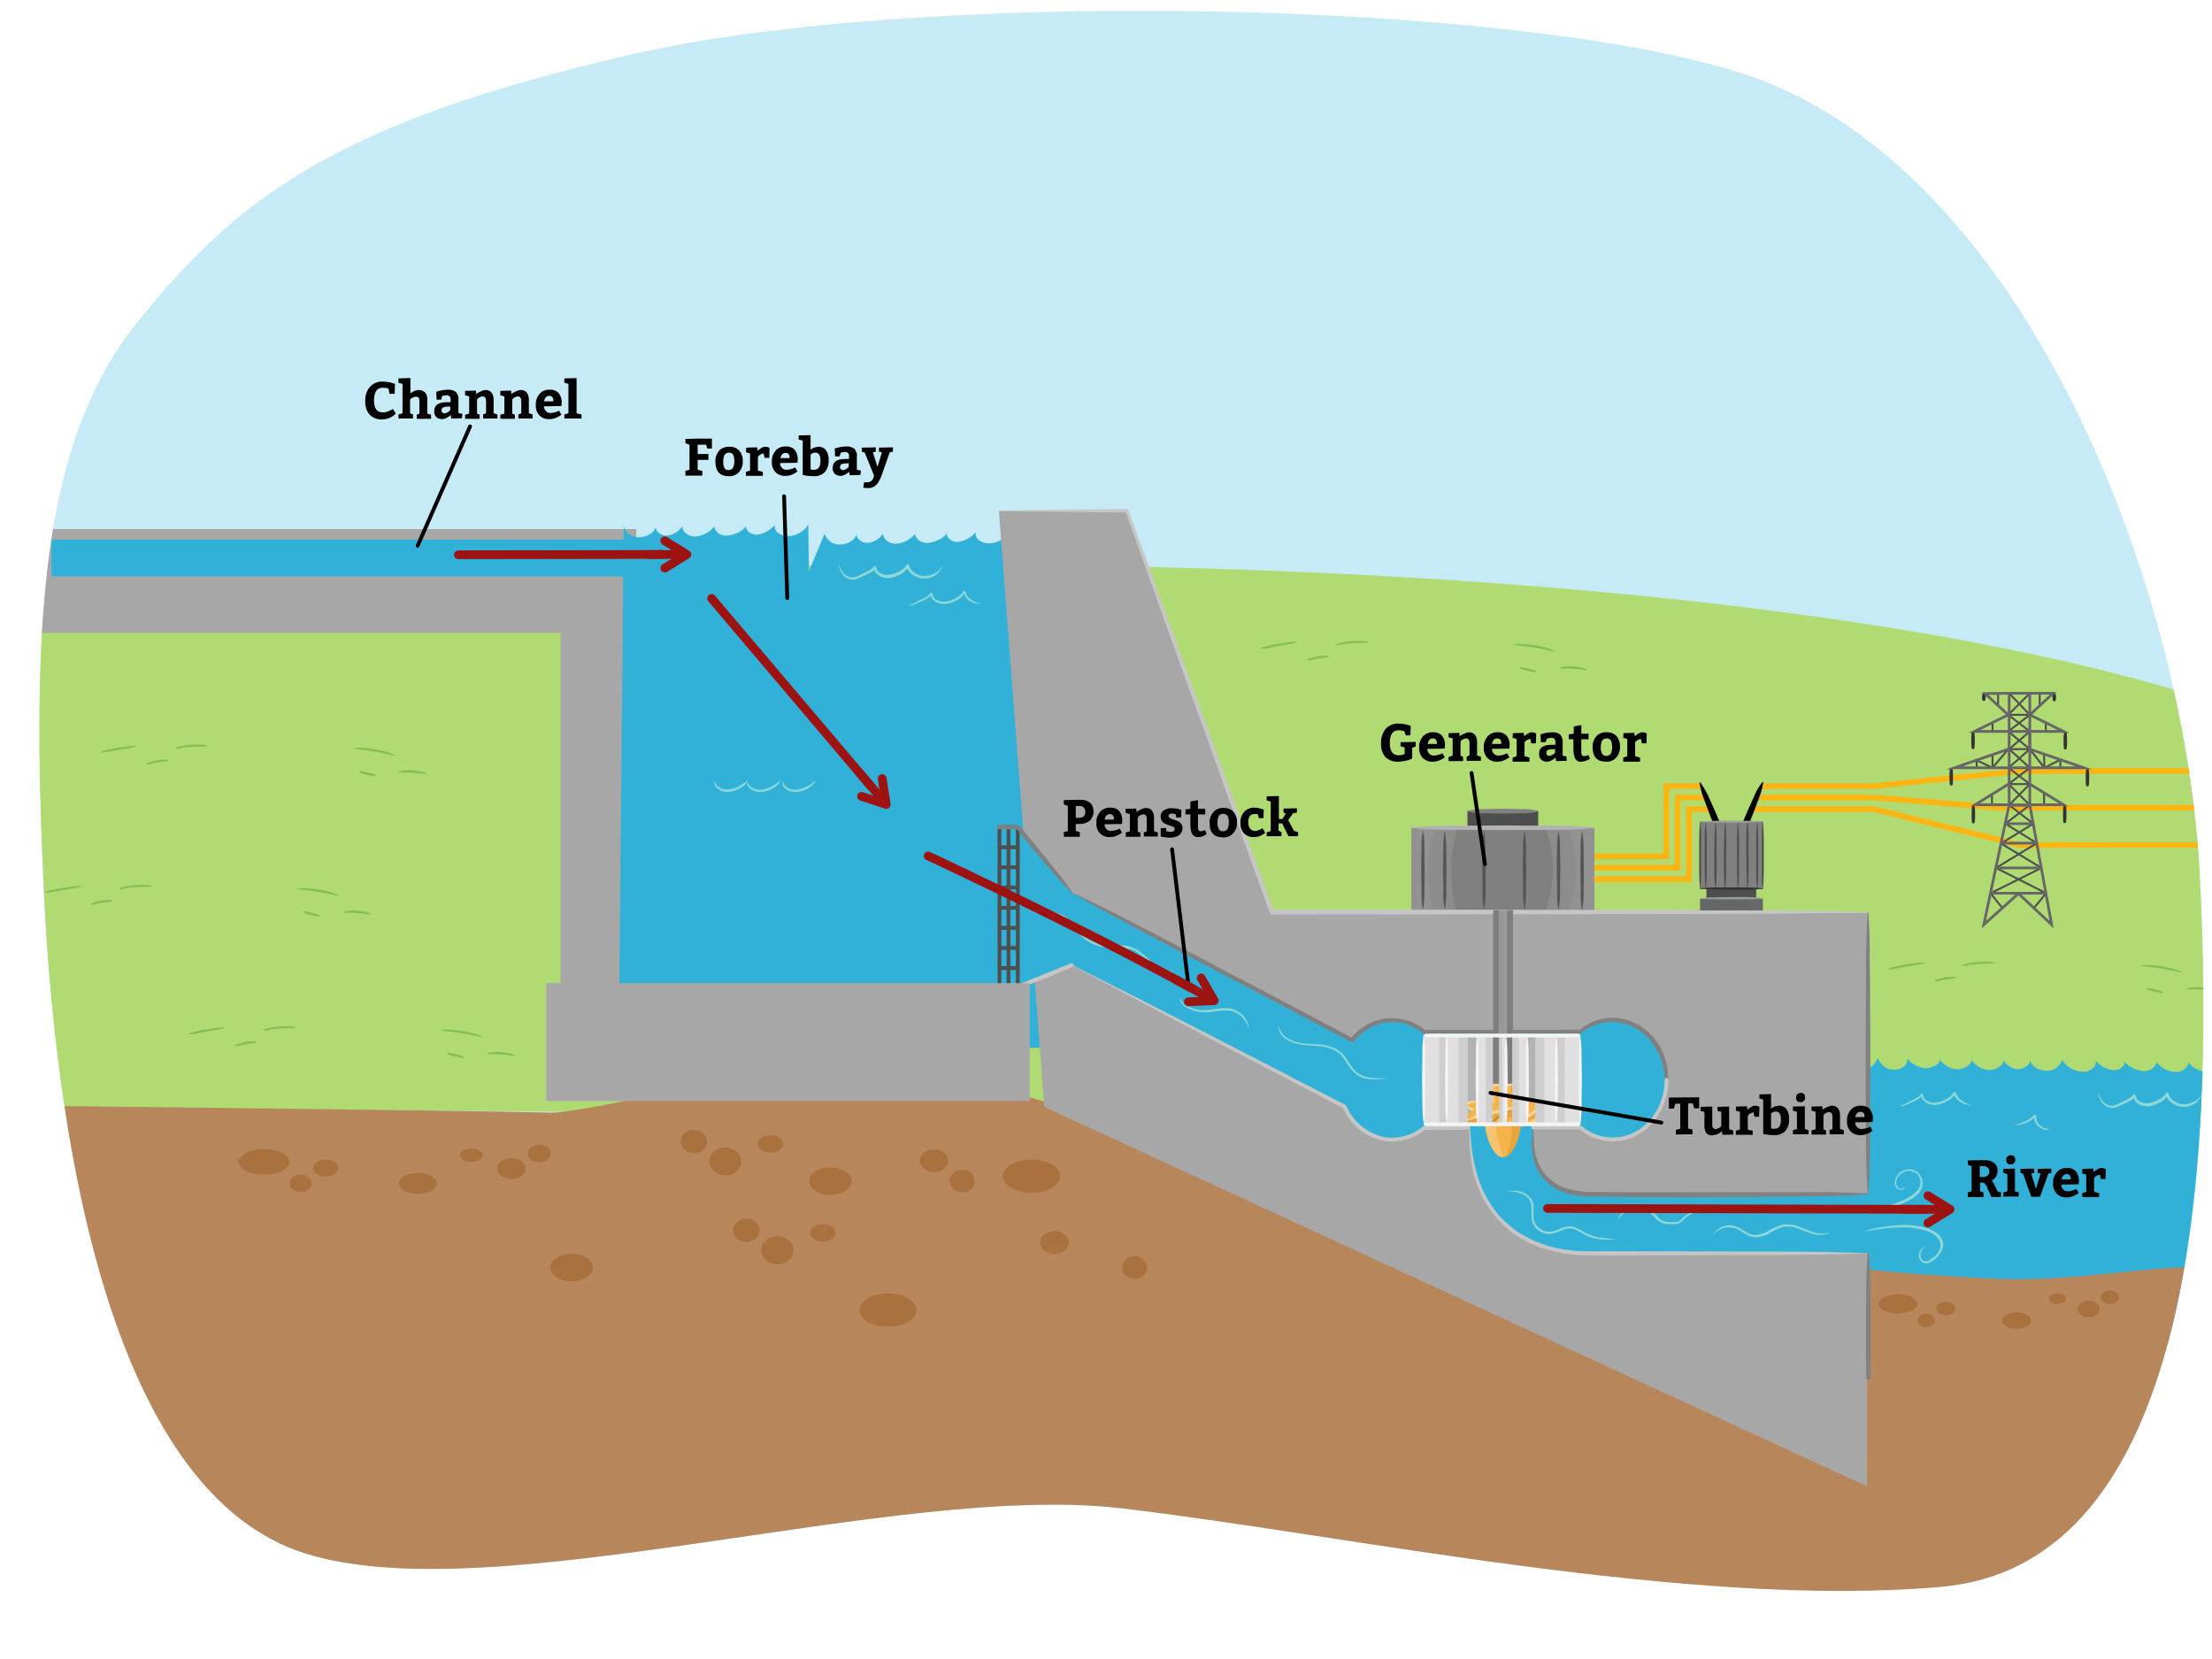 <?xml version="1.0" encoding="utf-8"?>
<!-- Generator: Adobe Illustrator 26.3.1, SVG Export Plug-In . SVG Version: 6.00 Build 0)  -->
<svg version="1.1" xmlns="http://www.w3.org/2000/svg" xmlns:xlink="http://www.w3.org/1999/xlink" x="0px" y="0px"
	 viewBox="0 0 760 570" style="enable-background:new 0 0 760 570;" xml:space="preserve">
<style type="text/css">
	.st0{clip-path:url(#SVGID_00000073707142023317713880000003731989949994772904_);}
	.st1{fill:#C6EBF7;}
	.st2{fill:#8E4834;}
	.st3{fill:#D4816A;}
	.st4{fill:#B0DB72;}
	.st5{fill:#32B1D8;}
	.st6{fill:#B7865A;}
	.st7{fill:#A7A7A7;}
	.st8{fill:#808080;}
	.st9{fill:#4D4E4E;}
	.st10{fill:#B2B3B3;}
	.st11{fill:#F5B34A;}
	.st12{clip-path:url(#SVGID_00000009555163050926673600000013919541511437423033_);}
	.st13{opacity:0.5;fill:#DB9930;enable-background:new    ;}
	.st14{fill:#F9D498;}
	.st15{clip-path:url(#SVGID_00000116229433575214732780000015025603634882011834_);}
	.st16{clip-path:url(#SVGID_00000095312271030816402050000000333842397125325493_);}
	.st17{opacity:0.5;fill:#F9D498;enable-background:new    ;}
	.st18{clip-path:url(#SVGID_00000165938274929007268320000017073987997271526027_);}
	.st19{fill:#C2892F;}
	.st20{clip-path:url(#SVGID_00000114037314224096082660000013499073554798090938_);}
	.st21{clip-path:url(#SVGID_00000100381139819418165090000013672726355565835164_);}
	.st22{clip-path:url(#SVGID_00000176735761148520522340000008246101226604899202_);}
	.st23{opacity:0.5;fill:#989898;enable-background:new    ;}
	.st24{fill:#8DD8D6;}
	.st25{fill:#85BC55;}
	.st26{fill:none;stroke:#4D4E4E;stroke-width:1.318;stroke-linecap:round;stroke-linejoin:round;}
	.st27{fill:#C6C6C6;}
	.st28{fill:#989898;}
	.st29{opacity:0.4;fill:#555555;enable-background:new    ;}
	.st30{fill:#555555;}
	.st31{fill:none;stroke:#808080;stroke-width:1.318;stroke-linecap:round;stroke-linejoin:round;}
	.st32{fill:none;stroke:#C6C6C6;stroke-width:1.318;stroke-linecap:round;stroke-linejoin:round;}
	.st33{fill:#E0E0E0;}
	.st34{clip-path:url(#SVGID_00000093161911801870702360000016017225073766285494_);}
	.st35{opacity:0.5;fill:#BCBCBC;enable-background:new    ;}
	.st36{fill:#F4F4F4;}
	.st37{clip-path:url(#SVGID_00000000209879273946664960000007913253895379374242_);}
	.st38{clip-path:url(#SVGID_00000023999921639462361650000009566585330887628698_);}
	.st39{clip-path:url(#SVGID_00000143602791770770262740000009177735290034466968_);}
	.st40{clip-path:url(#SVGID_00000029038361262378178970000010530677141184153000_);}
	.st41{clip-path:url(#SVGID_00000003084504199584359770000000985732316447715775_);}
	.st42{clip-path:url(#SVGID_00000059293510225191060000000010271290841141340329_);}
	.st43{fill:none;stroke:#F4F4F4;stroke-width:1.318;stroke-linecap:round;stroke-linejoin:round;}
	.st44{fill:none;stroke:#FCB614;stroke-width:1.977;stroke-miterlimit:10;}
	.st45{fill:#666767;}
	.st46{fill:#505050;}
	.st47{fill:#353535;}
	.st48{fill:#9B9B9B;}
	.st49{fill:none;stroke:#4D4E4E;stroke-width:0.67;stroke-linecap:round;stroke-linejoin:round;}
	.st50{fill:#333333;}
	.st51{fill:none;stroke:#666667;stroke-width:0.93;stroke-miterlimit:10;}
	.st52{fill:#A8713E;}
	.st53{fill:none;stroke:#000000;stroke-width:1.318;stroke-linecap:round;stroke-miterlimit:10;}
	.st54{fill:none;stroke:#9C1311;stroke-width:3;stroke-linecap:round;stroke-miterlimit:10;}
	.st55{fill:none;stroke:#9C1311;stroke-width:3;stroke-linecap:round;stroke-linejoin:round;}
	.st56{fill:none;stroke:#9C1311;stroke-width:3;stroke-miterlimit:10;}
</style>
<g id="Layer_1">
</g>
<g id="Layer_2">
	<g>
		<defs>
			<path id="SVGID_1_" d="M46.6,111.5c-32.3,40.7-36,102.2-31.5,195.3S40.2,513,104.5,533.6c64.3,20.6,203.3-24.5,280.6-15.4
				c77.2,9,195.6,34.7,281.9,27s94-142.9,88.8-244.5C750.6,199,694,56.1,598.8,25.3C521.3,0.1,316.9-4.3,216.5,18.8
				S81.4,67.7,46.6,111.5z"/>
		</defs>
		<clipPath id="SVGID_00000077299682183671634610000018343506742165682103_">
			<use xlink:href="#SVGID_1_"  style="overflow:visible;"/>
		</clipPath>
		<g style="clip-path:url(#SVGID_00000077299682183671634610000018343506742165682103_);">
			<g>
				<g>
					<rect x="-38" y="-36" class="st1" width="827" height="577.7"/>
					<rect x="532.2" y="254.4" class="st2" width="94.3" height="81.1"/>
					<path class="st3" d="M528.3,250.5v102.3h102.3V250.5H528.3z M623,345.3h-87.2v-87.2H623V345.3z"/>
					<rect x="469.1" y="240.4" class="st2" width="94.3" height="81.1"/>
					<path class="st3" d="M465.2,236.6v102.3h102.3V236.6H465.2z M559.9,331.3h-87.2v-87.2h87.2V331.3z"/>
					<path class="st4" d="M775.6,387.6V247c0,0-115.2-54.3-464.1-53c-274.1,1-339.2,26.7-339.2,26.7v159.2L775.6,387.6z"/>
					<path class="st5" d="M632.3,459.7v-96.4c0.5,2.7,3.9,4.4,6.6,4.5c2.9,0.1,5.4-1.8,6.3-4.5l-0.1,0.2c1.3,2.4,2.7,4,5.5,4
						c1.2,0.1,2.3-0.2,3.3-0.9c1-0.6,1.5-1.8,1.4-2.9c1.4,1.7,3.3,2.8,5.4,3.2c2,0.5,5.9-0.9,5.8-2.9c1.2,1.8,3.2,3.1,5.4,3.3
						c2.1,0.4,5.3-1,5.5-3.1c1.3,1.8,3.2,3.1,5.4,3.4c2.2,0.3,5.5-1.2,5.6-3.4c0.9,1.7,2.5,2.8,4.3,3.1c2,0.3,4.9-1.1,4.8-3.1
						c0.4,2.3,3.2,3.6,5.6,3.7c2.4,0.1,4.6-1.4,5.4-3.7l0.1,0c1.4,2.4,4,3.9,6.8,4c1.2,0.1,2.3-0.2,3.3-0.9c1-0.6,1.5-1.8,1.4-2.9
						c1.4,1.7,3.3,2.8,5.4,3.2c2,0.5,4.6-0.9,4.5-2.9c1.1,1.8,3.9,3,6,3.3s4.7-1,4.9-3.1c1.5,1.9,3.7,3.1,6.1,3.4
						c2.2,0.3,4.8-1.2,4.9-3.4c1.1,1.7,3,2.8,5,3.1c2,0.3,4.3-1.1,4.1-3.1c0.4,2.3,3.2,3.6,5.6,3.7c2.4,0.1,4.6-1.4,5.4-3.7v97.2
						L632.3,459.7z"/>
					<path class="st5" d="M262.4,360l-44.6-19.4l65.5-157.2c0.8,2.3,3,3.8,5.4,3.7c2.4-0.1,5.2-1.4,5.6-3.7
						c-0.1,1.9,2.2,3.4,4.1,3.1c2-0.3,3.8-1.4,5-3.1c0.1,2.2,2.7,3.7,4.9,3.4c2.4-0.3,4.6-1.5,6.1-3.4c0.2,2.1,2.7,3.5,4.9,3.1
						s5-1.5,6-3.3c-0.1,2,2.4,3.4,4.5,2.9c2.1-0.4,4-1.6,5.4-3.2c-0.1,1.2,0.4,2.3,1.4,2.9c1,0.6,2.2,0.9,3.3,0.9
						c2.8-0.1,5.4-1.6,6.8-4L357.9,360L262.4,360z"/>
					<path class="st6" d="M324.2,368.5c-17.2,1.5-37-2.3-54.3-0.8c-8.7,0.7-71.5,14.8-80.2,14.6C170.8,381.7,11,379.8-8,379.8
						l-3.6,201.8l836.9,2.2l-5.1-144.6c-5.8,1.3-13,1-19.1,0.4s-16.2-2-22.2-2.9c-29.8-4.7-56.6,3.1-87.3,2.8
						c-9.6-0.1-19.1-1-28.7-1.5c-26-1.5-52.5-7.2-78.1-4l-221-54.1L324.2,368.5z"/>
					<polygon class="st7" points="343.2,175.5 387.2,175.5 436.9,313.7 641.9,313.7 641.5,510.7 358.8,380.3 					"/>
					<path class="st5" d="M466.4,358.3c0,0-97.5-51.1-97.9-51.5c-0.4-0.4-19.4-23.3-19.4-23.3h-17.5l0.1,56.2H349l19.2-8.2
						c0.3,0.3,93.1,48.4,93.1,48.4L466.4,358.3z"/>
					<path class="st5" d="M545.6,410.4c-21-0.6-19-19-19-19v-4.2H505c-0.5,45.2,40.1,43.3,40.1,43.3H643v-20.1
						C643,410.4,566.6,410.9,545.6,410.4z"/>
					<ellipse class="st5" cx="554.1" cy="371" rx="18.5" ry="20.5"/>
					<rect x="489.2" y="354.5" class="st5" width="54.3" height="32.9"/>
					<ellipse class="st5" cx="478.3" cy="370.8" rx="18.5" ry="20.5"/>
					<path class="st8" d="M641.9,313.3c0.3,4,0.5,8.1,0.5,12.1s0,8.1,0.1,12.1l0.1,24.2l-0.1,24.2c0,4,0,8.1-0.1,12.1
						s-0.2,8.1-0.5,12.1c0,0.1,0,0.1-0.1,0.1c0,0-0.1,0-0.1-0.1c-0.3-4-0.4-8.1-0.5-12.1s-0.1-8.1-0.1-12.1l-0.1-24.2l0.1-24.2
						c0-4,0-8.1,0.1-12.1s0.2-8.1,0.5-12.1C641.7,313.2,641.8,313.2,641.9,313.3C641.9,313.2,641.9,313.2,641.9,313.3L641.9,313.3z"
						/>
					<path class="st8" d="M642.1,430.6c0.3,3.6,0.4,7.1,0.5,10.7l0.1,10.7c0,3.6,0,7.1,0,10.7s0,7.1-0.1,10.7c0,0.4-0.3,0.7-0.7,0.7
						c-0.4,0-0.7-0.3-0.7-0.7c0-3.6-0.1-7.1-0.1-10.7s0-7.1,0-10.7l0.1-10.7c0.1-3.6,0.2-7.1,0.5-10.7
						C641.9,430.5,641.9,430.5,642.1,430.6C642.1,430.5,642.1,430.5,642.1,430.6L642.1,430.6z"/>
					<rect x="504.2" y="278.7" class="st9" width="24.3" height="10.7"/>
					<rect x="493.8" y="355.7" class="st10" width="46.5" height="30.5"/>
					<path class="st11" d="M524.8,380.3c3.1,1.4,5.2,3,3.3,4.5s-7.1,2.4-10.2,1s-3.8-6-1.9-7.5C517.9,376.8,521.7,378.8,524.8,380.3
						z"/>
					<g>
						<defs>
							<path id="SVGID_00000040532547959087076930000003777684993647399815_" d="M524.8,380.3c3.1,1.4,5.2,3,3.3,4.5
								s-7.1,2.4-10.2,1s-3.8-6-1.9-7.5C517.9,376.8,521.7,378.8,524.8,380.3z"/>
						</defs>
						<clipPath id="SVGID_00000141422587267208613860000001743726729335571586_">
							<use xlink:href="#SVGID_00000040532547959087076930000003777684993647399815_"  style="overflow:visible;"/>
						</clipPath>
						<g style="clip-path:url(#SVGID_00000141422587267208613860000001743726729335571586_);">
							<path class="st13" d="M528.3,381.8c0,0-1.4,5.4-11.4,3.2l-2.5-1.8l3.5-6.7L528.3,381.8z"/>
						</g>
					</g>
					<path class="st14" d="M528.8,383.4c0.2,0.3,0.2,0.7,0,1c-0.1,0.3-0.4,0.6-0.6,0.8c-0.5,0.4-1,0.7-1.6,0.9
						c-1.1,0.5-2.3,0.8-3.5,0.9c-1.2,0.1-2.4,0.1-3.6-0.2c-0.6-0.1-1.2-0.3-1.8-0.6c-0.6-0.3-1-0.8-1.3-1.3l0.1-0.1
						c0.5,0.2,1,0.4,1.6,0.6c0.5,0.2,1,0.3,1.6,0.4c1.1,0.1,2.2,0.2,3.3,0c1.1-0.1,2.2-0.3,3.2-0.7c0.5-0.2,1-0.4,1.4-0.7
						c0.4-0.3,0.8-0.5,1-1.1L528.8,383.4z"/>
					<path class="st11" d="M508.7,378.5c-3.4,0.2-5.9,0.7-4.8,1.8s5.6,2.4,9,2.2s5.8-2.5,4.6-3.6S512.1,378.2,508.7,378.5z"/>
					<g>
						<defs>
							<path id="SVGID_00000003809532521141416960000012484845105203290792_" d="M508.7,378.5c-3.4,0.2-5.9,0.7-4.8,1.8
								s5.6,2.4,9,2.2s5.8-2.5,4.6-3.6S512.1,378.2,508.7,378.5z"/>
						</defs>
						<clipPath id="SVGID_00000169551678909470076350000002813616813827691650_">
							<use xlink:href="#SVGID_00000003809532521141416960000012484845105203290792_"  style="overflow:visible;"/>
						</clipPath>
						<g style="clip-path:url(#SVGID_00000169551678909470076350000002813616813827691650_);">
							<path class="st13" d="M507.4,378.3c0,0-0.8,3,9.2,3.5l3-0.5l-0.7-4L507.4,378.3z"/>
						</g>
					</g>
					<path class="st14" d="M507.5,378.6c-0.6,0.1-1.3,0.2-1.9,0.4c-0.3,0.1-0.6,0.2-0.9,0.3c-0.3,0.1-0.5,0.3-0.5,0.4
						c-0.1,0.2,0.4,0.6,1,0.8c0.6,0.2,1.2,0.4,1.8,0.6c1.2,0.3,2.4,0.6,3.7,0.7c0.6,0.1,1.2,0.1,1.9,0.1c0.6,0,1.3,0.1,1.9,0.1
						l0,0.1c-0.6,0.4-1.2,0.6-1.9,0.7c-0.7,0.1-1.3,0.1-2,0c-1.3-0.1-2.7-0.4-3.9-0.8c-0.6-0.2-1.3-0.5-1.8-0.8
						c-0.2-0.1-0.3-0.2-0.4-0.3c-0.2-0.1-0.3-0.2-0.5-0.3c-0.2-0.1-0.3-0.3-0.4-0.5c-0.1-0.2-0.1-0.5,0-0.8c0.2-0.4,0.5-0.6,1-0.8
						c0.3-0.1,0.7-0.2,1-0.2c0.7-0.1,1.3-0.1,2,0L507.5,378.6z"/>
					<path class="st11" d="M522.7,384.2c0,5.9-2.8,13.4-6.3,13.4s-6.3-7.4-6.3-13.4c0-1.6,0.2-3.3,0.7-4.8c1-3.5,10.2-3.5,11.2,0
						C522.4,380.9,522.7,382.5,522.7,384.2z"/>
					<g>
						<defs>
							<path id="SVGID_00000014620600145399912420000004342131559923252137_" d="M522.7,384.2c0,5.9-2.8,13.4-6.3,13.4
								s-6.3-7.4-6.3-13.4c0-1.6,0.2-3.3,0.7-4.8c1-3.5,10.2-3.5,11.2,0C522.4,380.9,522.7,382.5,522.7,384.2z"/>
						</defs>
						<clipPath id="SVGID_00000132774504048078045620000018383510384312717479_">
							<use xlink:href="#SVGID_00000014620600145399912420000004342131559923252137_"  style="overflow:visible;"/>
						</clipPath>
						<g style="clip-path:url(#SVGID_00000132774504048078045620000018383510384312717479_);">
							<path class="st17" d="M513.5,380.1c0,0-0.3,15.7,6.3,23.1l-9.8-3.5l-5.9-19.4L513.5,380.1z"/>
							<path class="st13" d="M517.2,397.9c0,0,2.7-3.9,2.4-15.4l4.1-0.2l-1.9,13.9L517.2,397.9z"/>
						</g>
					</g>
					<rect x="510.6" y="372.7" class="st11" width="11.6" height="13.8"/>
					<g>
						<defs>
							<rect id="SVGID_00000030469592968436875940000005174697932666704803_" x="510.6" y="372.7" width="11.6" height="13.8"/>
						</defs>
						<clipPath id="SVGID_00000159465866456352172680000013382816172907267745_">
							<use xlink:href="#SVGID_00000030469592968436875940000005174697932666704803_"  style="overflow:visible;"/>
						</clipPath>
						<g style="clip-path:url(#SVGID_00000159465866456352172680000013382816172907267745_);">
							<polygon class="st13" points="519.2,371.3 519.2,387.4 524.1,387.4 524.1,371.6 							"/>
							<polygon class="st17" points="513.8,371.4 513.8,388.5 508.9,388.5 508.9,372.2 							"/>
						</g>
					</g>
					<path class="st19" d="M522.3,372.7c0.2,1.1,0.3,2.3,0.3,3.4l0,3.4l0,3.4c0,1.2-0.1,2.3-0.3,3.4c0,0,0,0-0.1,0c0,0,0,0,0,0
						c0,0,0,0,0,0c-0.2-1.1-0.3-2.3-0.3-3.4l0-3.4l0-3.4C521.8,375,521.9,373.8,522.3,372.7C522.2,372.7,522.2,372.7,522.3,372.7
						C522.3,372.7,522.3,372.7,522.3,372.7L522.3,372.7z"/>
					<path class="st14" d="M510.6,372.7c0.9-0.2,1.9-0.3,2.9-0.3c1,0,1.9,0,2.9,0l2.9,0c1,0,2,0.1,2.9,0.3v0.1
						c-0.9,0.2-1.9,0.3-2.9,0.3l-2.9,0c-1,0-1.9,0-2.9,0c-1,0-2-0.1-2.9-0.3V372.7z"/>
					<path class="st14" d="M510.5,386.5c-0.2-1.1-0.3-2.3-0.3-3.4l0-3.5l0-3.4c0-1.2,0.1-2.3,0.3-3.4h0.1c0.2,1.1,0.3,2.3,0.3,3.4
						l0,3.4l0,3.4c0,1.2-0.1,2.3-0.3,3.4L510.5,386.5z"/>
					<path class="st11" d="M522.6,378.1c3.3,0.2,7.2,1.1,5.4,3.2s-7,4.8-10.3,4.7s-5.3-4.1-2.5-4C522.1,381,522.3,378.7,522.6,378.1
						z"/>
					<g>
						<defs>
							<path id="SVGID_00000039838622001536352170000009415578785344720000_" d="M522.6,378.1c3.3,0.2,7.2,1.1,5.4,3.2
								s-7,4.8-10.3,4.7s-5.3-4.1-2.5-4C522.1,381,522.3,378.7,522.6,378.1z"/>
						</defs>
						<clipPath id="SVGID_00000071524640685364946040000011152680712122516911_">
							<use xlink:href="#SVGID_00000039838622001536352170000009415578785344720000_"  style="overflow:visible;"/>
						</clipPath>
						<g style="clip-path:url(#SVGID_00000071524640685364946040000011152680712122516911_);">
							<path class="st13" d="M523.9,378.3c0,0,5.8,3.8-9.3,6.5h-2l3.1-7.3L523.9,378.3z"/>
						</g>
					</g>
					<path class="st14" d="M527.3,379c0.4,0,0.8,0.2,1.2,0.5c0.4,0.4,0.4,1,0.2,1.4c-0.4,0.8-1,1.4-1.7,1.9c-1.3,1-2.7,1.8-4.2,2.5
						c-1.5,0.7-3.1,1.1-4.8,1.1c-0.9,0.1-1.8-0.2-2.5-0.8c-0.7-0.5-1.2-1.2-1.4-2l0.1-0.1c0.5,0.6,1.1,1,1.8,1.4
						c0.6,0.4,1.3,0.5,2,0.5c1.5-0.1,3-0.5,4.3-1.2c1.4-0.6,2.8-1.3,4-2.2c0.3-0.2,0.6-0.5,0.9-0.7c0.1-0.1,0.3-0.2,0.4-0.4
						c0.1-0.1,0.2-0.2,0.3-0.4c0.2-0.2,0.2-0.5,0.1-0.8c-0.2-0.3-0.5-0.5-0.8-0.7L527.3,379z"/>
					<path class="st11" d="M521.1,379.3c0.4,1.1-3.3,2-7.2,5.2c-2.5,2.3-6.3,2.8-9.2,1.1c-3-1.9-0.2-3.6,4.5-5.4
						S520.7,378.2,521.1,379.3z"/>
					<g>
						<defs>
							<path id="SVGID_00000078010782426871817570000013716575805365739137_" d="M521.1,379.3c0.4,1.1-3.3,2-7.2,5.2
								c-2.5,2.3-6.3,2.8-9.2,1.1c-3-1.9-0.2-3.6,4.5-5.4S520.7,378.2,521.1,379.3z"/>
						</defs>
						<clipPath id="SVGID_00000029035257195594561830000000378472100975843992_">
							<use xlink:href="#SVGID_00000078010782426871817570000013716575805365739137_"  style="overflow:visible;"/>
						</clipPath>
						<g style="clip-path:url(#SVGID_00000029035257195594561830000000378472100975843992_);">
							<polygon class="st13" points="521.9,378.8 519.3,381 507,383.9 502.8,385.6 507,387.4 513.9,387.2 518.3,383.1 522.6,380.7 
															"/>
						</g>
					</g>
					<path class="st19" d="M519.1,381.5c-0.7,0.6-1.4,1.1-2.3,1.5c-0.8,0.5-1.5,1-2.2,1.5c-0.7,0.6-1.5,1.1-2.3,1.5
						c-0.8,0.5-1.8,0.6-2.7,0.6c0,0,0,0,0-0.1c0,0,0,0,0,0c0,0,0,0,0,0l0,0c0.8-0.3,1.7-0.7,2.5-1.1c0.8-0.4,1.5-0.9,2.2-1.5
						c0.7-0.6,1.5-1.1,2.3-1.5C517.3,381.9,518.1,381.5,519.1,381.5C519.1,381.4,519.1,381.4,519.1,381.5
						C519.1,381.5,519.1,381.5,519.1,381.5C519.1,381.5,519.1,381.5,519.1,381.5z"/>
					<path class="st14" d="M520.7,378.9c0.2,0,0.5,0.2,0.6,0.4c0.1,0.3,0.1,0.6-0.1,0.8c-0.3,0.4-0.6,0.6-1.1,0.8
						c-0.7,0.3-1.5,0.6-2.3,0.8c-1.5,0.4-3.1,0.8-4.6,1.1c-1.5,0.3-3.1,0.7-4.6,1l-4.5,1.2L504,385c1.2-1.1,2.7-1.8,4.3-2.1
						c1.5-0.5,3.1-0.8,4.6-1.2l4.6-1c0.7-0.2,1.5-0.4,2.2-0.6c0.3-0.1,0.6-0.2,0.9-0.4c0.1-0.1,0.2-0.1,0.2-0.2
						c0-0.2-0.1-0.3-0.2-0.4L520.7,378.9z"/>
					<rect x="485" y="284.4" class="st8" width="62.8" height="29.3"/>
					<g>
						<defs>
							<rect id="SVGID_00000049941607215177752450000018125766733888478904_" x="485" y="284.4" width="62.8" height="29.3"/>
						</defs>
						<clipPath id="SVGID_00000093895177390759010280000017768833670973888174_">
							<use xlink:href="#SVGID_00000049941607215177752450000018125766733888478904_"  style="overflow:visible;"/>
						</clipPath>
						<g style="clip-path:url(#SVGID_00000093895177390759010280000017768833670973888174_);">
							<path class="st23" d="M530.3,283.5c-8.4-16.5,20.7-1.2,20.7-1.2l0.7,37.4l-23.2-0.9C528.5,318.8,538.7,300.1,530.3,283.5z"/>
							<path class="st23" d="M501.9,282.3c-7.6,16.7,0.4,37.5,0.4,37.5l-21.3-1l1-36.9C482,281.9,509.5,265.6,501.9,282.3z"/>
							<path class="st23" d="M538.2,283.5c-8.4-16.5,20.7-1.2,20.7-1.2l0.7,37.4l-23.2-0.9C536.4,318.8,546.6,300.1,538.2,283.5z"/>
							<path class="st23" d="M494,282.3c-7.6,16.7,0.4,37.5,0.4,37.5l-21.3-1l1-36.9C474.1,281.9,501.6,265.6,494,282.3z"/>
						</g>
					</g>
					<path class="st24" d="M337.2,207.5c-1.3,0.1-2.7-0.2-3.8-0.9c-1.2-0.7-2-1.8-2.4-3.2l0.6,0.1c-0.6,1.1-1.5,2-2.6,2.6
						c-1,0.6-2.2,1.1-3.4,1.3c-1.2,0.3-2.5,0.1-3.7-0.4c-0.6-0.3-1.1-0.7-1.5-1.2c-0.4-0.5-0.7-1.2-0.7-1.9l0.7,0.2
						c-0.5,0.6-1.1,1.1-1.8,1.5c-0.6,0.4-1.3,0.7-2,1c-0.7,0.3-1.3,0.6-2,0.9c-0.7,0.3-1.4,0.5-2.2,0.4c0,0,0,0,0-0.1c0,0,0,0,0,0
						c0,0,0,0,0,0c0.7-0.1,1.4-0.4,2-0.7c0.6-0.4,1.3-0.7,1.9-1c0.6-0.3,1.3-0.6,1.9-1c0.6-0.3,1.1-0.7,1.5-1.3
						c0.1-0.2,0.3-0.2,0.5-0.1c0,0,0,0,0,0c0.1,0.1,0.2,0.2,0.2,0.3c0.1,1.1,0.8,2,1.8,2.3c1,0.5,2.1,0.6,3.2,0.3
						c1.1-0.2,2.2-0.6,3.2-1.2c1-0.5,1.8-1.3,2.4-2.2v0c0.1-0.2,0.3-0.2,0.5-0.1c0.1,0,0.2,0.1,0.2,0.2c0.3,1.2,1.1,2.2,2.1,2.8
						C334.8,206.8,336,207.3,337.2,207.5C337.2,207.4,337.3,207.4,337.2,207.5C337.3,207.5,337.2,207.5,337.2,207.5L337.2,207.5z"/>
					<path class="st24" d="M323.7,194.4c-0.3,1.3-1.1,2.4-2.2,3.2c-2.3,1.6-5.3,1.6-7.6,0.1c-1.2-0.7-2.1-1.9-2.4-3.2l0.7,0.1
						c-0.6,1.1-1.5,2-2.6,2.6c-1,0.6-2.2,1.1-3.4,1.3c-1.2,0.3-2.5,0.1-3.7-0.4c-0.6-0.3-1.1-0.7-1.5-1.2c-0.4-0.5-0.7-1.2-0.7-1.9
						l0.7,0.2c-0.4,0.6-1,1.1-1.6,1.4c-0.6,0.3-1.2,0.6-1.8,0.9c-0.6,0.3-1.2,0.5-1.8,0.8c-0.6,0.4-1.3,0.6-2,0.8
						c-1.4,0.2-2.9-0.2-3.9-1.3c-0.9-1-1.5-2.3-1.8-3.7c0,0,0-0.1,0-0.1c0,0,0,0,0.1,0c0.4,1.2,1.1,2.4,2,3.3c0.9,0.9,2.2,1.3,3.4,1
						c0.6-0.1,1.2-0.4,1.8-0.7c0.6-0.3,1.2-0.6,1.8-0.9c0.6-0.3,1.2-0.6,1.7-0.9c0.5-0.3,1-0.7,1.4-1.2c0.1-0.2,0.3-0.2,0.5-0.1
						c0.1,0.1,0.2,0.2,0.2,0.3c0.1,1,0.8,1.9,1.8,2.3c1,0.5,2.1,0.6,3.2,0.3c1.1-0.2,2.2-0.6,3.2-1.2c1-0.5,1.8-1.3,2.4-2.2v0
						c0.1-0.2,0.3-0.2,0.5-0.1c0.1,0,0.2,0.1,0.2,0.2c0.3,1.2,1.1,2.2,2.1,2.8c1,0.7,2.2,1,3.4,1c1.2,0,2.4-0.4,3.5-1
						C322.3,196.5,323.1,195.5,323.7,194.4C323.6,194.3,323.6,194.3,323.7,194.4C323.6,194.3,323.6,194.3,323.7,194.4
						C323.7,194.3,323.7,194.3,323.7,194.4z"/>
					<path class="st24" d="M677.4,379.6c-1.3,0.1-2.7-0.2-3.8-0.9c-1.2-0.7-2-1.8-2.4-3.2l0.7,0.1c-0.6,1.1-1.5,2-2.6,2.6
						c-1,0.6-2.2,1.1-3.4,1.3c-1.2,0.3-2.5,0.1-3.7-0.4c-0.6-0.3-1.1-0.7-1.5-1.2c-0.4-0.5-0.7-1.2-0.7-1.9l0.7,0.2
						c-0.5,0.6-1.1,1.1-1.8,1.5c-0.6,0.4-1.3,0.7-2,1c-0.7,0.3-1.3,0.6-2,0.9c-0.7,0.3-1.4,0.5-2.2,0.4c0,0,0,0,0-0.1c0,0,0,0,0,0
						c0.7-0.1,1.4-0.4,2-0.7c0.6-0.4,1.3-0.7,1.9-1c0.6-0.3,1.3-0.6,1.9-1c0.6-0.3,1.1-0.7,1.5-1.3c0.1-0.2,0.3-0.2,0.5-0.1
						c0.1,0.1,0.2,0.2,0.2,0.3c0.1,1.1,0.8,2,1.8,2.3c1,0.5,2.1,0.6,3.2,0.3c1.1-0.2,2.2-0.6,3.2-1.2c1-0.5,1.8-1.3,2.4-2.2v0
						c0.1-0.2,0.3-0.2,0.5-0.1c0.1,0,0.2,0.1,0.2,0.2c0.3,1.2,1.1,2.2,2.1,2.8C675,378.9,676.2,379.4,677.4,379.6
						C677.5,379.5,677.5,379.5,677.4,379.6C677.5,379.6,677.5,379.6,677.4,379.6z"/>
					<path class="st24" d="M756.4,375.9c-0.3,1.3-1.1,2.4-2.2,3.2c-2.3,1.6-5.3,1.6-7.6,0.1c-1.2-0.7-2.1-1.9-2.4-3.2l0.7,0.1
						c-0.6,1.1-1.5,2-2.6,2.6c-1,0.6-2.2,1.1-3.4,1.3c-1.2,0.3-2.5,0.1-3.7-0.4c-0.6-0.3-1.1-0.7-1.5-1.2c-0.4-0.5-0.7-1.2-0.7-1.9
						l0.7,0.2c-0.4,0.6-1,1.1-1.6,1.4c-0.6,0.3-1.2,0.6-1.8,0.9c-0.6,0.3-1.2,0.5-1.8,0.8c-0.6,0.4-1.3,0.6-2,0.8
						c-1.4,0.2-2.9-0.2-3.9-1.3c-0.9-1-1.5-2.3-1.8-3.7c0,0,0-0.1,0-0.1c0,0,0,0,0.1,0c0.4,1.2,1.1,2.4,2,3.3c0.9,0.9,2.2,1.3,3.4,1
						c0.6-0.1,1.2-0.4,1.8-0.7c0.6-0.3,1.2-0.6,1.8-0.9c0.6-0.3,1.2-0.6,1.7-0.9c0.5-0.3,1-0.7,1.4-1.2c0.1-0.2,0.3-0.2,0.5-0.1
						c0.1,0.1,0.2,0.2,0.2,0.3c0.1,1,0.8,1.9,1.8,2.3c1,0.5,2.1,0.6,3.2,0.3c1.1-0.2,2.2-0.6,3.2-1.2c1-0.5,1.8-1.3,2.4-2.2v0
						c0.1-0.2,0.3-0.2,0.5-0.1c0.1,0,0.2,0.1,0.2,0.2c0.3,1.2,1.1,2.2,2.1,2.8c1,0.7,2.2,1,3.4,1c1.2,0,2.4-0.4,3.5-1
						C755,378,755.9,377,756.4,375.9C756.4,375.8,756.4,375.8,756.4,375.9C756.4,375.8,756.5,375.8,756.4,375.9L756.4,375.9z"/>
					<path class="st24" d="M691.8,386.7c1.3-0.4,2.6-0.8,3.8-1.3c1.2-0.6,2.3-1.3,3.3-2.3l0,0c0.2-0.1,0.4-0.1,0.6,0
						c0.1,0.1,0.1,0.2,0.1,0.3c-0.1,1.2,0.3,2.3,1.1,3.1c0.9,0.8,2,1.3,3.2,1.4c0,0,0.1,0,0.1,0c0,0,0,0.1,0,0.1
						c-0.6,0.2-1.3,0.3-2,0c-2-0.7-3.3-2.6-3.2-4.8l0.7,0.3c-1,1-2.2,1.8-3.5,2.3c-1.3,0.6-2.7,0.9-4.1,0.8
						C691.8,386.8,691.8,386.8,691.8,386.7C691.8,386.8,691.8,386.8,691.8,386.7z"/>
					<path class="st25" d="M751,339.8c0.8-0.4,1.6-0.6,2.5-0.6c0.8-0.1,1.7-0.1,2.5,0c0.8,0.1,1.7,0.2,2.5,0.3
						c0.8,0.1,1.7,0.4,2.4,0.9c0,0,0,0,0,0.1c0,0,0,0,0,0c0,0,0,0,0,0c-0.8,0-1.7-0.1-2.5-0.3c-0.8-0.1-1.6-0.2-2.4-0.2
						c-0.8-0.1-1.6-0.1-2.5-0.1C752.6,340,751.8,340,751,339.8C751,339.9,750.9,339.9,751,339.8C750.9,339.9,751,339.9,751,339.8z"
						/>
					<path class="st25" d="M735.3,331.7c1.2-0.2,2.5-0.3,3.7-0.1c1.2,0.1,2.5,0.2,3.7,0.4c1.2,0.2,2.5,0.5,3.7,0.8
						c1.2,0.3,2.4,0.7,3.5,1.3c0,0,0,0,0,0.1c0,0,0,0,0,0c-1.2-0.2-2.4-0.4-3.6-0.7c-1.2-0.3-2.4-0.5-3.6-0.7s-2.4-0.4-3.6-0.5
						C737.8,332.2,736.5,332,735.3,331.7C735.3,331.8,735.3,331.7,735.3,331.7C735.3,331.7,735.3,331.7,735.3,331.7
						C735.3,331.7,735.3,331.7,735.3,331.7z"/>
					<path class="st25" d="M737.3,339.5c0.5-0.1,1.1-0.1,1.6,0.1c0.5,0.1,1,0.2,1.5,0.3c0.5,0.1,1,0.3,1.5,0.4
						c0.5,0.1,1,0.3,1.4,0.7c0,0,0,0.1,0,0.1c0,0,0,0,0,0c0,0,0,0,0,0c-0.5,0.1-1.1,0.1-1.6-0.1c-0.5-0.1-1-0.2-1.5-0.3
						c-0.5-0.1-1-0.2-1.5-0.4C738.2,340.2,737.7,340,737.3,339.5C737.3,339.6,737.3,339.6,737.3,339.5
						C737.3,339.5,737.3,339.5,737.3,339.5C737.3,339.5,737.3,339.5,737.3,339.5z"/>
					<path class="st25" d="M664.4,337.2c0.5-0.5,1.2-0.8,1.8-0.9c0.7-0.2,1.3-0.3,2-0.5c0.7-0.1,1.3-0.2,2-0.2c0.7-0.1,1.4,0,2,0.2
						c0,0,0,0,0,0.1c0,0,0,0,0,0c-0.6,0.2-1.3,0.4-2,0.4c-0.7,0.1-1.3,0.2-2,0.3c-0.7,0.1-1.3,0.2-1.9,0.4
						C665.8,337.1,665.1,337.3,664.4,337.2C664.4,337.3,664.4,337.2,664.4,337.2C664.4,337.2,664.4,337.2,664.4,337.2L664.4,337.2z"
						/>
					<path class="st25" d="M673.9,331.8c0.9-0.5,1.8-0.8,2.8-0.9c1-0.2,1.9-0.3,2.9-0.4c1-0.1,2-0.1,3-0.1c1,0,2,0.1,2.9,0.4
						c0,0,0,0,0,0.1c0,0,0,0,0,0c0,0,0,0,0,0c-1,0.2-1.9,0.2-2.9,0.2c-1,0-1.9,0.1-2.9,0.1c-1,0.1-1.9,0.2-2.9,0.3
						C675.9,331.8,674.9,331.9,673.9,331.8C673.9,331.9,673.9,331.9,673.9,331.8C673.9,331.8,673.9,331.8,673.9,331.8z"/>
					<path class="st25" d="M648.4,333c1-0.5,2.1-0.8,3.1-1c1.1-0.2,2.2-0.5,3.2-0.6c1.1-0.2,2.2-0.3,3.3-0.5
						c1.1-0.2,2.2-0.2,3.3-0.1c0,0,0.1,0,0.1,0c0,0,0,0.1,0,0.1l0,0c-1,0.3-2.1,0.6-3.2,0.7l-3.2,0.5l-3.2,0.6
						c-1.1,0.3-2.2,0.4-3.3,0.4C648.4,333.1,648.4,333.1,648.4,333C648.4,333.1,648.4,333.1,648.4,333
						C648.4,333.1,648.4,333,648.4,333z"/>
					<path class="st24" d="M429.1,353.9c-0.5-2.4-1.9-4.4-3.9-5.7c-1-0.6-2.2-1-3.3-1c-1.2-0.1-2.4,0-3.6,0.2
						c-1.2,0.2-2.4,0.4-3.7,0.4c-1.3,0.1-2.5,0-3.8-0.4c-1.2-0.3-2.4-0.8-3.5-1.5c-0.6-0.3-1-0.8-1.4-1.3c-0.4-0.5-0.5-1.2-0.4-1.9
						c0,0,0,0,0.1,0c0,0,0,0,0,0.1c0.2,1.2,0.9,2.2,2,2.7c1,0.6,2.2,1,3.3,1.3c2.3,0.6,4.8,0.2,7.2-0.2c1.2-0.2,2.5-0.3,3.8-0.2
						c1.3,0.1,2.5,0.5,3.6,1.2C427.7,348.9,429.1,351.3,429.1,353.9C429.2,353.9,429.1,353.9,429.1,353.9
						C429.1,353.9,429.1,353.9,429.1,353.9C429.1,353.9,429.1,353.9,429.1,353.9z"/>
					<path class="st26" d="M349.7,284.2v54.9h-6.3v-54.9C343.4,284.2,349.7,284.1,349.7,284.2z"/>
					<line class="st26" x1="349.5" y1="291.1" x2="343.4" y2="291.1"/>
					<line class="st26" x1="349.5" y1="298" x2="343.4" y2="298"/>
					<line class="st26" x1="349.5" y1="304.9" x2="343.4" y2="304.9"/>
					<line class="st26" x1="349.5" y1="311.9" x2="343.4" y2="311.9"/>
					<line class="st26" x1="349.5" y1="318.8" x2="343.4" y2="318.8"/>
					<line class="st26" x1="349.5" y1="325.7" x2="343.4" y2="325.7"/>
					<line class="st26" x1="349.5" y1="332.6" x2="343.4" y2="332.6"/>
					<line class="st26" x1="346.5" y1="284.4" x2="346.5" y2="338.8"/>
					<path class="st27" d="M641.9,313.5c-17.1,0.3-34.2,0.5-51.2,0.5l-51.2,0.1l-102.5,0.1c-0.3,0-0.6-0.2-0.7-0.5l-24.8-68.9
						L399,210.2l-12.3-34.5l0.5,0.4l-21.8-0.2c-7.3-0.1-14.5-0.2-21.8-0.3c-0.1,0-0.1-0.1-0.1-0.1c0,0,0-0.1,0.1-0.1
						c7.3-0.1,14.5-0.2,21.8-0.3l21.8-0.2c0.2,0,0.4,0.1,0.5,0.4v0l12.5,34.4l12.5,34.4l24.9,68.9l-0.7-0.5l102.5,0.1l51.2,0.1
						c17.1,0.1,34.2,0.2,51.2,0.5C641.9,313.3,642,313.4,641.9,313.5C641.9,313.4,641.9,313.5,641.9,313.5L641.9,313.5z"/>
					<path class="st24" d="M354.8,313.7c2.3-0.5,4.6-0.6,6.9-0.3c2.4,0.3,4.5,1.4,6.2,3.1c1.7,1.6,2.9,3.6,4.6,5
						c1.7,1.5,3.7,2.5,5.9,2.9c2.2,0.3,4.5,0.5,6.8,0.4c1.2,0,2.3,0.2,3.5,0.6c1.1,0.4,2.2,0.9,3.1,1.7c1.9,1.4,3.4,3.1,5.2,4.5
						c1.8,1.3,3.9,2.4,6.2,2.1c0,0,0.1,0,0.1,0c0,0,0,0,0,0c0,0,0,0,0,0.1c-1.1,0.3-2.3,0.2-3.5-0.1c-1.1-0.4-2.2-0.9-3.1-1.6
						c-1.9-1.4-3.4-3.1-5.2-4.4c-0.9-0.7-1.9-1.2-2.9-1.5c-1.1-0.3-2.2-0.5-3.3-0.5c-2.3,0.1-4.6-0.1-6.9-0.4
						c-2.3-0.5-4.5-1.6-6.2-3.1c-1.8-1.6-3-3.5-4.6-5.1c-1.6-1.6-3.6-2.6-5.8-3C359.4,313.6,357.1,313.5,354.8,313.7
						C354.8,313.8,354.8,313.7,354.8,313.7C354.8,313.7,354.8,313.7,354.8,313.7L354.8,313.7z"/>
					<path class="st24" d="M439.2,352.2c0.4,1.8,1.4,3.4,3,4.4c1.5,1,3.3,1.6,5.1,1.8c1.8,0.3,3.7,0.3,5.6,0.4
						c1.9,0.1,3.8,0.5,5.6,1.3c0.9,0.4,1.7,1,2.4,1.6c0.7,0.7,1.3,1.4,1.8,2.2c0.9,1.6,2,3.1,3.3,4.4c1.4,1.1,3.2,1.8,5,2
						c1.9,0.2,3.7,0.2,5.6,0.1c0,0,0,0,0,0c0,0,0,0,0,0c0,0,0,0,0,0c-1.9,0.4-3.8,0.5-5.7,0.4c-2-0.1-3.8-0.8-5.4-2.1
						c-1.4-1.3-2.5-2.9-3.5-4.5c-0.9-1.6-2.3-2.8-4-3.6c-1.7-0.7-3.5-1.1-5.3-1.2c-1.9-0.2-3.8-0.2-5.6-0.5c-1.9-0.2-3.8-0.9-5.4-2
						C440.2,356,439.2,354.2,439.2,352.2C439.1,352.2,439.1,352.2,439.2,352.2C439.2,352.2,439.2,352.2,439.2,352.2z"/>
					<path class="st24" d="M637.8,415.4c3.7,0.1,7.4-0.3,11-1.2c1.8-0.5,3.5-1.1,5.2-1.9c1.7-0.7,3.2-1.7,4.5-3
						c1.3-1.2,1.7-3.1,1-4.7c-0.7-1.6-2.4-2.5-4.2-2.3c-1.7,0.3-3.2,1.6-3.7,3.3c-0.3,0.8-0.1,1.7,0.5,2.4c0.6,0.6,1.6,0.6,2.2,0
						c0,0,0.1-0.1,0.1-0.1c0,0,0,0,0.1,0c0,0,0,0,0,0.1c-0.2,0.5-0.7,0.8-1.2,0.8c-0.5,0.1-1-0.1-1.4-0.4c-0.8-0.7-1-1.8-0.8-2.8
						c0.5-2,2.1-3.5,4.1-3.8c1-0.2,2,0,2.9,0.5c0.9,0.5,1.6,1.2,2,2.2c0.5,0.9,0.6,2,0.4,3c-0.2,1-0.7,1.9-1.4,2.6
						c-1.4,1.3-3,2.4-4.8,3.1c-1.7,0.8-3.5,1.4-5.3,1.9C645.3,415.9,641.5,416.1,637.8,415.4C637.8,415.5,637.8,415.5,637.8,415.4
						C637.8,415.4,637.8,415.4,637.8,415.4L637.8,415.4z"/>
					<path class="st24" d="M640,423.1c3.7-1.1,7.5-1.8,11.4-2.1c3.9-0.4,7.9,0,11.6,1.3c0.9,0.4,1.8,0.9,2.6,1.5
						c0.8,0.6,1.5,1.5,1.8,2.5c0.4,1,0.3,2.1-0.1,3.1c-0.4,0.9-1,1.8-1.7,2.5c-0.7,0.7-1.5,1.3-2.4,1.8c-0.5,0.3-1,0.4-1.6,0.4
						c-0.6-0.1-1.1-0.3-1.5-0.7c-0.4-0.4-0.6-0.9-0.8-1.4c-0.1-0.5-0.1-1.1,0.1-1.6c0.4-0.9,1.1-1.7,2-2.2c0,0,0.1,0,0.1,0
						c0,0,0,0,0,0.1c-0.8,0.5-1.3,1.3-1.6,2.2c-0.2,0.9,0,1.8,0.6,2.4c0.3,0.3,0.7,0.5,1.1,0.5c0.4,0,0.8-0.1,1.2-0.3
						c0.8-0.5,1.5-1.1,2.2-1.7c0.7-0.6,1.2-1.4,1.5-2.2c0.3-0.8,0.3-1.7,0-2.6c-0.8-1.7-2.3-2.9-4-3.5c-3.6-1.2-7.4-1.7-11.2-1.3
						C647.6,421.9,643.8,422.7,640,423.1C640,423.2,640,423.2,640,423.1C640,423.1,640,423.1,640,423.1z"/>
					<path class="st24" d="M518,409.3c1-0.2,2-0.3,3-0.2c1,0.1,2,0.4,2.9,0.9c0.9,0.5,1.7,1.2,2.3,2.1c0.5,0.9,0.8,2,0.7,3
						c0,1-0.1,2,0,3c0,0.9,0.3,1.8,0.8,2.6c1,1.6,2.8,2.5,4.7,2.5c1.9,0,3.5-1.2,5.5-1.7c1-0.3,2.1-0.2,3.1,0.1
						c0.9,0.4,1.8,0.8,2.7,1.4c1.6,1,3.5,1.7,5.4,2.1c1.9,0.3,3.9,0.5,5.9,0.7c0,0,0,0,0,0.1c0,0,0,0,0,0c0,0,0,0,0,0
						c-2,0.1-4,0.1-6-0.2c-2-0.3-3.9-1-5.6-2.1c-0.8-0.5-1.7-1-2.6-1.3c-0.9-0.3-1.8-0.3-2.7-0.1c-1.8,0.4-3.5,1.7-5.7,1.8
						c-2.2,0-4.2-1.1-5.3-2.9c-0.6-0.9-0.9-1.9-0.9-3c-0.1-1,0.1-2,0-3c0-0.9-0.2-1.9-0.6-2.7c-0.5-0.8-1.2-1.5-2-1.9
						C521.9,409.7,520,409.3,518,409.3C518,409.4,518,409.4,518,409.3C518,409.4,518,409.4,518,409.3C518,409.4,518,409.3,518,409.3
						z"/>
					<path class="st24" d="M555.6,419.5c0.9-2.8,3.4-4.8,6.3-5c1.4-0.1,2.9,0.1,4.2,0.7c0.7,0.3,1.3,0.7,1.8,1.2
						c0.5,0.5,1,1,1.5,1.5c0.4,0.5,0.9,0.9,1.4,1.3c0.6,0.3,1.2,0.5,1.8,0.6c0.7,0.1,1.3,0.1,2,0.1c0.7,0,1.3,0,1.9-0.2
						c0.6-0.2,1.1-0.6,1.5-1.1c0.5-0.5,1.1-0.9,1.6-1.3c1.2-0.8,2.6-1.2,4-1.1c0,0,0,0,0,0.1c0,0,0,0,0,0c-1.3,0.2-2.6,0.7-3.7,1.5
						c-0.5,0.4-1,0.8-1.5,1.3c-0.5,0.6-1.1,1-1.8,1.3c-0.7,0.2-1.4,0.2-2.1,0.2c-0.7,0-1.4,0-2.1-0.1c-0.7-0.1-1.4-0.3-2.1-0.7
						c-0.6-0.4-1.2-0.9-1.7-1.4c-0.4-0.5-0.9-1-1.4-1.5c-0.5-0.4-1-0.8-1.6-1.1c-1.2-0.6-2.5-0.8-3.8-0.7
						C559.3,415.5,556.9,417.2,555.6,419.5C555.7,419.6,555.6,419.6,555.6,419.5C555.6,419.6,555.6,419.6,555.6,419.5
						C555.6,419.6,555.6,419.6,555.6,419.5z"/>
					<path class="st24" d="M588.3,424.5c0.9-1.7,2.5-2.8,4.3-3.3c0.9-0.2,1.9-0.3,2.8-0.1c0.9,0.2,1.8,0.5,2.6,1
						c1.6,0.9,3,2.1,4.7,2.2c1.7,0,3.4-0.5,4.9-1.4c1.6-1,3.3-1.7,5.1-2.2c1.9-0.2,3.8,0.1,5.5,0.8c1.7,0.6,3.3,1.4,5,1.9
						c1.7,0.6,3.5,0.6,5.2,0c0,0,0.1,0,0.1,0c0,0,0,0,0,0.1c-1.7,0.9-3.6,1-5.4,0.5c-1.7-0.5-3.5-1.1-5.1-1.8
						c-1.6-0.7-3.4-0.9-5.1-0.7c-1.7,0.4-3.3,1.2-4.8,2.1c-1.6,1-3.5,1.6-5.4,1.5c-2-0.2-3.5-1.5-5-2.4
						C594.6,420.9,590.5,421.6,588.3,424.5C588.3,424.6,588.3,424.6,588.3,424.5C588.3,424.6,588.2,424.5,588.3,424.5L588.3,424.5z"
						/>
					<path class="st10" d="M547.8,284.5c-5.2,0.5-10.5,0.7-15.7,0.6l-15.7,0.1l-15.7-0.1c-5.2,0.1-10.5-0.1-15.7-0.6
						c-0.1,0-0.1-0.1-0.1-0.1c0,0,0-0.1,0.1-0.1c5.2-0.5,10.5-0.7,15.7-0.6l15.7-0.1l15.7,0.1c5.2-0.1,10.5,0.1,15.7,0.6
						C547.8,284.3,547.8,284.3,547.8,284.5C547.8,284.4,547.8,284.4,547.8,284.5L547.8,284.5z"/>
					<path class="st8" d="M528.5,278.8c-2,0.5-4,0.7-6.1,0.6c-2,0.1-4.1,0.1-6.1,0.1c-2,0-4.1,0-6.1-0.1c-2,0.1-4.1-0.1-6.1-0.6
						c-0.1,0-0.1-0.1-0.1-0.1c0,0,0,0,0,0c0,0,0-0.1,0.1-0.1c2-0.5,4-0.7,6.1-0.6c2-0.1,4.1-0.1,6.1-0.1c2,0,4.1,0,6.1,0.1
						c2-0.1,4.1,0.1,6.1,0.6C528.6,278.6,528.6,278.7,528.5,278.8C528.6,278.7,528.6,278.7,528.5,278.8
						C528.6,278.7,528.6,278.8,528.5,278.8z"/>
					<path class="st8" d="M641.7,410.4c-2.6,0.2-5.3,0.3-7.9,0.4c-2.6,0.1-5.3,0.2-7.9,0.2c-5.3,0.1-10.6,0.1-15.8,0.2l-31.7,0.2
						c-10.6,0-21.1-0.1-31.7-0.3c-2.7,0-5.4-0.3-8-1c-2.7-0.7-5.1-2-7.2-3.9c-2-1.9-3.5-4.2-4.3-6.9c-0.4-1.3-0.7-2.6-0.8-4
						c-0.2-1.3-0.2-2.7,0-4v0c0.1-1.3,0.1-2.6,0.2-3.9c0-0.1,0.1-0.1,0.1-0.1c0,0,0.1,0,0.1,0.1c0.1,1.3,0.1,2.6,0.2,3.9v0
						c-0.1,5.1,1.7,10.5,5.5,13.8c1.9,1.7,4.2,2.9,6.7,3.5c2.5,0.6,5.1,1,7.7,0.9c10.5,0.2,21.1,0.1,31.6,0.1l31.7,0h15.8
						c5.3,0,10.6,0.2,15.8,0.4C641.7,410.3,641.7,410.3,641.7,410.4C641.7,410.4,641.7,410.4,641.7,410.4L641.7,410.4z"/>
					<path class="st27" d="M641.7,430.6c-13.6,0.6-27.2,0.6-40.8,0.6l-40.8,0.1l-10.2,0h-5.1c-1.7,0-3.5-0.1-5.2-0.3
						c-3.4-0.4-6.8-1.2-10.1-2.3c-3.3-1.1-6.4-2.7-9.2-4.7c-2.8-2-5.4-4.4-7.5-7.2c-2.1-2.8-3.8-5.8-5-9.1c-0.3-0.8-0.6-1.6-0.9-2.4
						l-0.7-2.5c-0.2-0.8-0.3-1.7-0.5-2.5l-0.2-1.3l-0.2-1.3c-0.4-3.4-0.5-6.8-0.4-10.2c0-0.1,0-0.1,0.1-0.1c0.1,0,0.1,0,0.1,0.1
						c0.3,6.8,1.2,13.6,3.7,19.8c1.2,3.1,2.9,6,4.9,8.7c2,2.6,4.5,4.9,7.2,6.9c5.6,3.7,12,6,18.7,6.7c1.7,0.2,3.3,0.3,5,0.3l5.1,0
						l10.2,0l40.9,0.1c13.6,0,27.2,0,40.8,0.6C641.7,430.4,641.8,430.5,641.7,430.6C641.7,430.5,641.7,430.6,641.7,430.6
						L641.7,430.6z"/>
					<path class="st27" d="M343.2,339c1-0.4,2.1-0.6,3.2-0.6c1.1-0.1,2.1-0.1,3.2,0l-0.3,0.1l18.6-7.5c0.3-0.1,0.7,0,0.9,0.4
						c0.1,0.3,0,0.7-0.4,0.9l0,0l-18.6,7.6c-0.1,0-0.1,0-0.2,0h0c-1.1,0.1-2.1,0.1-3.2,0c-1.1,0.1-2.2-0.2-3.2-0.6
						C343.2,339.1,343.2,339.1,343.2,339C343.2,339,343.2,339,343.2,339z"/>
					<rect x="513.1" y="312.7" class="st28" width="6.8" height="59.6"/>
					<rect x="513" y="312.7" class="st29" width="1.9" height="59.6"/>
					<rect x="517.9" y="312.7" class="st29" width="1.9" height="59.6"/>
					<path class="st8" d="M368.4,306.9c-1.8-1.7-3.5-3.5-5.1-5.3l-4.8-5.6c-3.2-3.7-6.3-7.5-9.3-11.3l0.5,0.2h-6.6
						c-0.4,0-0.7-0.3-0.7-0.7c0-0.4,0.3-0.7,0.7-0.7l6.6,0c0.2,0,0.4,0.1,0.5,0.2l0,0c3.2,3.7,6.3,7.5,9.3,11.3l4.6,5.7
						c1.5,1.9,3,3.9,4.3,5.9l0,0c0,0,0,0.1,0,0.1C368.5,306.9,368.5,306.9,368.4,306.9z"/>
					<path class="st8" d="M521.4,354.4c1.8-0.1,3.6-0.2,5.4-0.3s3.6-0.1,5.4-0.2c3.6-0.1,7.3-0.1,10.9-0.1l-0.4,0.1
						c4.3-3.7,10.1-5,15.5-3.7c1.8,0.5,3.5,1.2,5.1,2.1c3.1,2,5.7,4.7,7.4,8c1.7,3.3,2.5,6.9,2.5,10.6c0,0.4-0.3,0.7-0.6,0.7
						c-0.4,0-0.7-0.3-0.7-0.6v0c0-3.5-0.9-6.8-2.5-9.9c-0.8-1.5-1.8-2.9-2.9-4.2c-1.2-1.3-2.5-2.3-3.9-3.3c-1.5-0.9-3-1.5-4.7-2
						c-1.7-0.4-3.4-0.6-5.1-0.5c-3.4,0.3-6.7,1.6-9.4,3.7c-0.1,0.1-0.3,0.1-0.4,0.1c-3.6,0-7.3,0-10.9-0.1c-1.8,0-3.6-0.1-5.4-0.1
						s-3.6-0.1-5.4-0.2C521.3,354.5,521.3,354.5,521.4,354.4C521.3,354.4,521.3,354.4,521.4,354.4
						C521.4,354.4,521.4,354.4,521.4,354.4z"/>
					<path class="st8" d="M368.5,306.7c8.2,3.8,16.2,8,24.3,12.1l24,12.6l24,12.6l24,12.7l-0.9,0.2c1.5-1.9,3.4-3.5,5.5-4.7
						c2.1-1.2,4.4-2,6.9-2.3c2.4-0.3,4.9,0,7.2,0.7c2.3,0.7,4.5,1.9,6.3,3.5l-0.4-0.1l5.4,0c1.8,0,3.6,0.1,5.4,0.1s3.6,0.1,5.4,0.1
						l5.4,0.2c0.1,0,0.1,0.1,0.1,0.1c0,0,0,0.1-0.1,0.1l-5.4,0.2c-1.8,0.1-3.6,0.1-5.4,0.2s-3.6,0.1-5.4,0.1l-5.4,0.1
						c-0.1,0-0.3,0-0.4-0.1l0,0c-1.7-1.4-3.8-2.5-5.9-3.2c-2.1-0.7-4.4-0.9-6.6-0.6c-2.2,0.3-4.4,1-6.3,2.1c-1.9,1.2-3.6,2.6-5,4.4
						c-0.2,0.3-0.6,0.3-0.9,0.2l-24-12.6l-24-12.7l-24-12.7c-8-4.3-16-8.5-23.7-13.1C368.4,306.8,368.4,306.8,368.5,306.7
						C368.5,306.7,368.5,306.7,368.5,306.7L368.5,306.7z"/>
					<path class="st30" d="M523.8,285.4c0.4,2.2,0.5,4.5,0.5,6.7c0,2.2,0,4.5,0.1,6.7l-0.1,6.7c0.1,2.2-0.1,4.5-0.4,6.7
						c0,0,0,0.1-0.1,0.1c0,0-0.1,0-0.1-0.1c-0.4-2.2-0.5-4.5-0.4-6.7l-0.1-6.7c0-2.2,0-4.5,0.1-6.7c-0.1-2.2,0.1-4.5,0.5-6.7
						C523.7,285.4,523.7,285.4,523.8,285.4C523.8,285.4,523.8,285.4,523.8,285.4L523.8,285.4z"/>
					<path class="st30" d="M509.9,285.4c0.4,2.2,0.5,4.5,0.5,6.7c0,2.2,0.1,4.5,0.1,6.7l-0.1,6.7c0.1,2.2-0.1,4.5-0.4,6.7
						c0,0,0,0.1-0.1,0.1c0,0-0.1,0-0.1-0.1c-0.4-2.2-0.5-4.5-0.4-6.7l-0.1-6.7c0-2.2,0-4.5,0.1-6.7c-0.1-2.2,0.1-4.5,0.5-6.7
						C509.7,285.4,509.8,285.4,509.9,285.4C509.8,285.4,509.8,285.4,509.9,285.4C509.8,285.4,509.8,285.4,509.9,285.4z"/>
					<path class="st30" d="M535.5,285.4c0.4,2.2,0.5,4.5,0.5,6.7c0,2.2,0.1,4.5,0.1,6.7l-0.1,6.7c0.1,2.2-0.1,4.5-0.4,6.7
						c0,0,0,0.1-0.1,0.1c0,0-0.1,0-0.1-0.1c-0.4-2.2-0.5-4.5-0.4-6.7l-0.1-6.7c0-2.2,0-4.5,0.1-6.7c-0.1-2.2,0.1-4.5,0.5-6.7
						C535.4,285.4,535.4,285.4,535.5,285.4C535.4,285.4,535.4,285.4,535.5,285.4C535.5,285.4,535.5,285.4,535.5,285.4z"/>
					<path class="st30" d="M496.4,285.3c0.4,2.2,0.5,4.5,0.5,6.7c0,2.2,0.1,4.5,0.1,6.7l-0.1,6.7c0.1,2.3-0.1,4.5-0.4,6.7
						c0,0,0,0.1-0.1,0.1c0,0-0.1,0-0.1-0.1c-0.4-2.2-0.5-4.5-0.4-6.7l-0.1-6.7c0-2.2,0-4.5,0.1-6.7c-0.1-2.3,0.1-4.5,0.5-6.7
						C496.3,285.2,496.3,285.2,496.4,285.3C496.4,285.2,496.4,285.2,496.4,285.3C496.4,285.2,496.4,285.2,496.4,285.3z"/>
					<path class="st30" d="M488.9,285.3c0.4,2.2,0.5,4.5,0.5,6.7c0,2.2,0,4.5,0.1,6.7l-0.1,6.7c0.1,2.3-0.1,4.5-0.4,6.7
						c0,0,0,0.1-0.1,0.1c0,0-0.1,0-0.1-0.1c-0.4-2.2-0.5-4.5-0.4-6.7l-0.1-6.7c0-2.2,0-4.5,0.1-6.7c-0.1-2.3,0.1-4.5,0.5-6.7
						C488.8,285.2,488.8,285.2,488.9,285.3C488.8,285.2,488.8,285.2,488.9,285.3C488.9,285.2,488.9,285.2,488.9,285.3z"/>
					<path class="st30" d="M543.6,285.3c0.4,2.2,0.5,4.5,0.5,6.8c0,2.3,0.1,4.5,0.1,6.8l-0.1,6.8c0.1,2.3-0.1,4.5-0.4,6.8
						c0,0,0,0.1-0.1,0.1c0,0-0.1,0-0.1-0.1c-0.4-2.2-0.5-4.5-0.4-6.8l-0.1-6.8c0-2.3,0-4.5,0.1-6.8c-0.1-2.3,0.1-4.5,0.5-6.8
						C543.5,285.2,543.5,285.2,543.6,285.3C543.5,285.2,543.5,285.2,543.6,285.3C543.6,285.2,543.6,285.2,543.6,285.3z"/>
					<line class="st31" x1="513" y1="354.5" x2="489.6" y2="354.5"/>
					<line class="st31" x1="542.8" y1="354.5" x2="519.8" y2="354.5"/>
					<path class="st32" d="M572.6,371c0,11.3-8.3,20.5-18.5,20.5c-4.1,0-8-1.5-11.1-4.1h-16.2"/>
					<path class="st27" d="M504.3,388.1c-2.5,0-5,0.1-7.5,0.1l-7.5,0l0.4-0.1c-2.2,1.8-4.8,3.1-7.6,3.7c-1.4,0.3-2.8,0.4-4.3,0.4
						c-1.4,0-2.8-0.3-4.2-0.7c-2.7-0.8-5.3-2.2-7.4-4.1c-1-1-2-2-2.8-3.2c-0.8-1.2-1.5-2.4-2.1-3.7l0.3,0.3l-46.7-24.4L391.5,344
						l-23.3-12.4c0,0-0.1-0.1,0-0.1c0,0,0.1-0.1,0.1,0l23.5,11.9l23.5,12l46.9,24.2c0.1,0.1,0.2,0.2,0.3,0.3v0
						c0.6,1.2,1.2,2.4,2,3.5c0.8,1.1,1.7,2.1,2.7,3c2,1.8,4.3,3.1,6.9,3.9c1.3,0.4,2.6,0.6,3.9,0.6c1.3,0,2.6-0.1,3.9-0.4
						c2.6-0.6,5-1.8,7.1-3.5c0.1-0.1,0.3-0.1,0.4-0.1h0l7.5-0.1c2.5-0.1,5,0,7.5,0c0.4,0,0.7,0.3,0.7,0.7S504.7,388.1,504.3,388.1
						L504.3,388.1z"/>
					<rect x="533.4" y="355.4" class="st33" width="9.5" height="31.1"/>
					<g>
						<defs>
							<rect id="SVGID_00000058586729547539140980000012030842797724401820_" x="533.4" y="355.4" width="9.5" height="31.1"/>
						</defs>
						<clipPath id="SVGID_00000129205380271112622890000006587461514229643959_">
							<use xlink:href="#SVGID_00000058586729547539140980000012030842797724401820_"  style="overflow:visible;"/>
						</clipPath>
						<g style="clip-path:url(#SVGID_00000129205380271112622890000006587461514229643959_);">
							<path class="st35" d="M537.6,351.6v40.2c0,0-6.6,0.2-6.3,0s0-40.2,0-40.2L537.6,351.6z"/>
						</g>
					</g>
					<path class="st36" d="M542.9,355.4c0.4,2.6,0.5,5.2,0.5,7.8l0.1,7.8l-0.1,7.8c0.1,2.6-0.1,5.2-0.4,7.8h-0.1
						c-0.4-2.6-0.5-5.2-0.4-7.8l-0.1-7.8l0.1-7.8c-0.1-2.6,0.1-5.2,0.5-7.8H542.9z"/>
					<rect x="489.2" y="355.4" class="st33" width="9.5" height="31.1"/>
					<g>
						<defs>
							<rect id="SVGID_00000165943504656046536180000017845514272993478322_" x="489.2" y="355.4" width="9.5" height="31.1"/>
						</defs>
						<clipPath id="SVGID_00000178193995734660093240000017121708704417679238_">
							<use xlink:href="#SVGID_00000165943504656046536180000017845514272993478322_"  style="overflow:visible;"/>
						</clipPath>
						<g style="clip-path:url(#SVGID_00000178193995734660093240000017121708704417679238_);">
							<path class="st35" d="M494.5,390.3V350c0,0,6.6-0.2,6.3,0s0,40.2,0,40.2H494.5z"/>
						</g>
					</g>
					<path class="st36" d="M489.2,386.5c-0.4-2.6-0.5-5.2-0.5-7.8l-0.1-7.8l0.1-7.8c-0.1-2.6,0.1-5.2,0.4-7.8h0.1
						c0.4,2.6,0.5,5.2,0.4,7.8l0.1,7.8l-0.1,7.8c0.1,2.6-0.1,5.2-0.5,7.8H489.2z"/>
					<rect x="497.1" y="355.4" class="st33" width="7.2" height="31.1"/>
					<g>
						<defs>
							<rect id="SVGID_00000000211015130471066040000014707589527218163585_" x="497.1" y="355.4" width="7.2" height="31.1"/>
						</defs>
						<clipPath id="SVGID_00000091733111189209421910000012970074651731156648_">
							<use xlink:href="#SVGID_00000000211015130471066040000014707589527218163585_"  style="overflow:visible;"/>
						</clipPath>
						<g style="clip-path:url(#SVGID_00000091733111189209421910000012970074651731156648_);">
							<path class="st35" d="M501.1,390.3V350c0,0,5-0.2,4.8,0s0,40.2,0,40.2H501.1z"/>
						</g>
					</g>
					<path class="st36" d="M497.1,386.5c-0.4-2.6-0.5-5.2-0.5-7.8l-0.1-7.8l0.1-7.8c-0.1-2.6,0.1-5.2,0.4-7.8h0.1
						c0.4,2.6,0.5,5.2,0.4,7.8l0.1,7.8l-0.1,7.8c0.1,2.6-0.1,5.2-0.5,7.8H497.1z"/>
					<rect x="527.5" y="355.4" class="st33" width="7.2" height="31.1"/>
					<g>
						<defs>
							<rect id="SVGID_00000005243256906785754620000004854488913333273477_" x="527.5" y="355.4" width="7.2" height="31.1"/>
						</defs>
						<clipPath id="SVGID_00000119093318187501174320000011488344814054057354_">
							<use xlink:href="#SVGID_00000005243256906785754620000004854488913333273477_"  style="overflow:visible;"/>
						</clipPath>
						<g style="clip-path:url(#SVGID_00000119093318187501174320000011488344814054057354_);">
							<path class="st35" d="M530.6,351.6v40.2c0,0-5,0.2-4.8,0s0-40.2,0-40.2L530.6,351.6z"/>
						</g>
					</g>
					<path class="st36" d="M534.7,355.4c0.4,2.6,0.5,5.2,0.5,7.8l0.1,7.8l-0.1,7.8c0.1,2.6-0.1,5.2-0.4,7.8h-0.1
						c-0.4-2.6-0.5-5.2-0.4-7.8l-0.1-7.8l0.1-7.8c-0.1-2.6,0.1-5.2,0.5-7.8H534.7z"/>
					<rect x="519.6" y="355.4" class="st33" width="5.1" height="31.1"/>
					<g>
						<defs>
							<rect id="SVGID_00000121978801757035248140000009337394857568886451_" x="519.6" y="355.4" width="5.1" height="31.1"/>
						</defs>
						<clipPath id="SVGID_00000150073646609905260420000007819935469789745538_">
							<use xlink:href="#SVGID_00000121978801757035248140000009337394857568886451_"  style="overflow:visible;"/>
						</clipPath>
						<g style="clip-path:url(#SVGID_00000150073646609905260420000007819935469789745538_);">
							<path class="st35" d="M521.8,351.6v40.2c0,0-3.5,0.2-3.4,0s0-40.2,0-40.2L521.8,351.6z"/>
						</g>
					</g>
					<path class="st36" d="M524.7,355.4c0.4,2.6,0.5,5.2,0.5,7.8l0.1,7.8l-0.1,7.8c0.1,2.6-0.1,5.2-0.4,7.8h-0.1
						c-0.4-2.6-0.5-5.2-0.4-7.8l-0.1-7.8l0.1-7.8c-0.1-2.6,0.1-5.2,0.5-7.8H524.7z"/>
					<rect x="507.7" y="355.4" class="st33" width="5.1" height="31.1"/>
					<g>
						<defs>
							<rect id="SVGID_00000009567375553589870250000016002612787582914229_" x="507.7" y="355.4" width="5.1" height="31.1"/>
						</defs>
						<clipPath id="SVGID_00000109745098901632066490000002162200608804014473_">
							<use xlink:href="#SVGID_00000009567375553589870250000016002612787582914229_"  style="overflow:visible;"/>
						</clipPath>
						<g style="clip-path:url(#SVGID_00000109745098901632066490000002162200608804014473_);">
							<path class="st35" d="M510.5,390.3V350c0,0,3.5-0.2,3.4,0c-0.1,0.2,0,40.2,0,40.2H510.5z"/>
						</g>
					</g>
					<path class="st36" d="M507.6,386.5c-0.4-2.6-0.5-5.2-0.5-7.8l-0.1-7.8l0.1-7.8c-0.1-2.6,0.1-5.2,0.4-7.8h0.1
						c0.4,2.6,0.5,5.2,0.4,7.8l0.1,7.8l-0.1,7.8c0.1,2.6-0.1,5.2-0.5,7.8H507.6z"/>
					<rect x="515.1" y="355.4" class="st33" width="2.3" height="31.1"/>
					<g>
						<defs>
							<rect id="SVGID_00000183953791477368147970000005093298625760556727_" x="515.1" y="355.4" width="2.3" height="31.1"/>
						</defs>
						<clipPath id="SVGID_00000148636654260681114410000008711661828199188352_">
							<use xlink:href="#SVGID_00000183953791477368147970000005093298625760556727_"  style="overflow:visible;"/>
						</clipPath>
						<g style="clip-path:url(#SVGID_00000148636654260681114410000008711661828199188352_);">
							<path class="st35" d="M516.1,351.6v40.2c0,0-1.6,0.2-1.5,0c0.1-0.2,0-40.2,0-40.2L516.1,351.6z"/>
						</g>
					</g>
					<path class="st36" d="M517.4,355.4c0.4,2.6,0.5,5.2,0.5,7.8l0.1,7.8l-0.1,7.8c0.1,2.6-0.1,5.2-0.4,7.8h-0.1
						c-0.4-2.6-0.5-5.2-0.4-7.8l-0.1-7.8l0.1-7.8c-0.1-2.6,0.1-5.2,0.5-7.8H517.4z"/>
					<line class="st43" x1="542.2" y1="355.8" x2="490.1" y2="355.8"/>
					<line class="st43" x1="542.2" y1="386.3" x2="489.9" y2="386.3"/>
					<polyline class="st44" points="603.5,274 643.8,274 686.6,277.5 771.3,277.5 					"/>
					<polyline class="st44" points="601.9,278 643.8,278 694.3,290.4 725.7,290.3 771.9,290.3 					"/>
					<polyline class="st44" points="605.3,270.1 643.8,270.1 694.1,264.9 771.3,264.9 					"/>
					<polyline class="st44" points="586.1,274 576.4,274 576.4,298.1 547.8,298.1 					"/>
					<path class="st44" d="M587.6,278h-7.3v24.1h-32.6"/>
					<path class="st44" d="M584.4,270.1h-11.9v24.1h-24.7"/>
					<rect x="586.3" y="304.5" class="st9" width="17.1" height="5.6"/>
					<path d="M605.8,268.8c-0.2,1.7-0.7,3.4-1.3,5c-0.6,1.6-1.2,3.2-1.8,4.8s-1.3,3.2-1.9,4.8s-1.4,3.2-2.1,4.7l-1.8-0.8
						c0.6-1.6,1.2-3.2,1.9-4.8c0.7-1.6,1.3-3.2,2-4.7c0.7-1.6,1.4-3.1,2.1-4.7c0.7-1.6,1.6-3.1,2.7-4.5L605.8,268.8z"/>
					<path d="M584.1,268.7c1,1.4,1.9,2.9,2.7,4.5c0.7,1.6,1.4,3.1,2.1,4.7c0.7,1.6,1.4,3.2,2,4.7c0.7,1.6,1.3,3.2,1.9,4.8l-1.8,0.8
						c-0.7-1.6-1.4-3.1-2.1-4.7c-0.7-1.6-1.3-3.2-1.9-4.8c-0.6-1.6-1.2-3.2-1.8-4.8c-0.6-1.6-1-3.3-1.3-5L584.1,268.7z"/>
					<polygon class="st8" points="605.7,305.4 584.1,305.5 584.1,282.3 605.7,282.2 					"/>
					<rect x="584.1" y="308.8" class="st45" width="21.6" height="4"/>
					<path class="st46" d="M597.2,282.3c0.2,1.9,0.3,3.8,0.3,5.8l0,5.8l0,5.8c0,1.9-0.1,3.9-0.3,5.8h-0.1c-0.2-1.9-0.3-3.8-0.3-5.8
						l0-5.8l0-5.8c0-1.9,0.1-3.9,0.3-5.8H597.2z"/>
					<path class="st46" d="M600.5,282.3c0.2,1.9,0.3,3.8,0.3,5.8l0,5.8l0,5.8c0,1.9-0.1,3.9-0.3,5.8h-0.1c-0.2-1.9-0.3-3.8-0.3-5.8
						l-0.1-5.8l0-5.8c0-1.9,0.1-3.9,0.3-5.8H600.5z"/>
					<path class="st46" d="M603.8,282.3c0.2,1.9,0.3,3.8,0.3,5.8l0,5.8l0,5.8c0,1.9-0.1,3.9-0.3,5.8h-0.1c-0.2-1.9-0.3-3.8-0.3-5.8
						l0-5.8l0-5.8c0-1.9,0.1-3.9,0.3-5.8H603.8z"/>
					<path class="st46" d="M605.7,282.3c0.2,1.9,0.3,3.8,0.3,5.8l0,5.8l0,5.8c0,1.9-0.1,3.9-0.3,5.8h-0.1c-0.2-1.9-0.3-3.8-0.3-5.8
						l0-5.8l0-5.8c0-1.9,0.1-3.9,0.3-5.8H605.7z"/>
					<path class="st46" d="M592.6,305.4c-0.2-1.9-0.3-3.8-0.3-5.8l0-5.8l0.1-5.8c0-1.9,0.1-3.9,0.3-5.8h0.1c0.2,1.9,0.3,3.8,0.3,5.8
						l0,5.8l0,5.8c0,1.9-0.1,3.9-0.3,5.8H592.6z"/>
					<path class="st46" d="M589.3,305.4c-0.2-1.9-0.3-3.8-0.3-5.8l0-5.8l0.1-5.8c0-1.9,0.1-3.9,0.3-5.8h0.1c0.2,1.9,0.3,3.8,0.3,5.8
						l0,5.8l0,5.8c0,1.9-0.1,3.9-0.3,5.8H589.3z"/>
					<path class="st46" d="M586,305.4c-0.2-1.9-0.3-3.8-0.3-5.8l0-5.8l0-5.8c0-1.9,0.1-3.9,0.3-5.8h0.1c0.2,1.9,0.3,3.8,0.3,5.8
						l0,5.8l0,5.8c0,1.9-0.1,3.9-0.3,5.8H586z"/>
					<path class="st46" d="M584.1,305.4c-0.2-1.9-0.3-3.8-0.3-5.8l0-5.8l0-5.8c0-1.9,0.1-3.9,0.3-5.8h0.1c0.2,1.9,0.3,3.8,0.3,5.8
						l0,5.8l0,5.8c0,1.9-0.1,3.9-0.3,5.8H584.1z"/>
					<path class="st47" d="M605.7,305.4c-1.8,0.2-3.6,0.3-5.4,0.3l-5.4,0l-5.4-0.1c-1.8,0-3.6-0.1-5.4-0.3v-0.1
						c1.8-0.2,3.6-0.3,5.4-0.3l5.4,0l5.4,0c1.8,0,3.6,0.1,5.4,0.3V305.4z"/>
					<path class="st48" d="M605.7,308.7c-1.8,0.2-3.6,0.3-5.4,0.3l-5.4,0l-5.4,0c-1.8,0-3.6-0.1-5.4-0.3v-0.1
						c1.8-0.2,3.6-0.3,5.4-0.3l5.4-0.1l5.4,0c1.8,0,3.6,0.1,5.4,0.3V308.7z"/>
					<path class="st48" d="M605.7,282.4c-1.8,0.2-3.6,0.3-5.4,0.3l-5.4,0l-5.4,0c-1.8,0-3.6-0.1-5.4-0.3v-0.1
						c1.8-0.2,3.6-0.3,5.4-0.3l5.4,0l5.4,0c1.8,0,3.6,0.1,5.4,0.3V282.4z"/>
					<line class="st49" x1="700.8" y1="238.2" x2="700.8" y2="242.5"/>
					<line class="st49" x1="686.5" y1="238.2" x2="686.5" y2="242.5"/>
					<line class="st49" x1="702.9" y1="248.3" x2="702.9" y2="251"/>
					<line class="st49" x1="684.6" y1="248.3" x2="684.6" y2="251.3"/>
					<line class="st49" x1="697.4" y1="245.6" x2="690" y2="245.6"/>
					<line class="st49" x1="690.3" y1="238.2" x2="697.4" y2="245.6"/>
					<line class="st49" x1="697.4" y1="238.2" x2="690" y2="245.6"/>
					<line class="st49" x1="697.4" y1="245.6" x2="690" y2="251.3"/>
					<line class="st49" x1="690" y1="245.6" x2="697.4" y2="251.3"/>
					<line class="st49" x1="707.9" y1="261" x2="707.9" y2="263.8"/>
					<line class="st49" x1="702.3" y1="259.1" x2="702.4" y2="263.8"/>
					<line class="st49" x1="707.9" y1="261" x2="702.4" y2="263.8"/>
					<line class="st49" x1="697.4" y1="257.4" x2="702.4" y2="263.8"/>
					<line class="st49" x1="684.6" y1="259.3" x2="684.6" y2="263.8"/>
					<line class="st49" x1="679.1" y1="261.2" x2="679.2" y2="263.8"/>
					<line class="st49" x1="690" y1="257.4" x2="684.6" y2="263.8"/>
					<line class="st49" x1="679.1" y1="261.2" x2="684.6" y2="263.8"/>
					<line class="st49" x1="702.3" y1="272.4" x2="702.3" y2="276.5"/>
					<line class="st49" x1="684.4" y1="272.9" x2="684.4" y2="276.7"/>
					<line class="st49" x1="697.4" y1="257.4" x2="690.3" y2="257.4"/>
					<line class="st49" x1="697.4" y1="251.3" x2="690.3" y2="257.4"/>
					<line class="st49" x1="690" y1="251.3" x2="697.4" y2="257.4"/>
					<line class="st49" x1="697.4" y1="257.4" x2="690.1" y2="263.8"/>
					<line class="st49" x1="690.3" y1="257.4" x2="697.4" y2="263.8"/>
					<line class="st49" x1="697.4" y1="269.4" x2="690.1" y2="269.4"/>
					<line class="st49" x1="697.4" y1="263.8" x2="690.1" y2="269.4"/>
					<line class="st49" x1="697.4" y1="269.4" x2="690.1" y2="263.8"/>
					<line class="st49" x1="697.4" y1="276.6" x2="690.1" y2="269.4"/>
					<line class="st49" x1="690.3" y1="276.6" x2="697.4" y2="269.4"/>
					<line class="st49" x1="697.4" y1="276.6" x2="689" y2="283"/>
					<line class="st49" x1="698.6" y1="283" x2="690.3" y2="276.6"/>
					<line class="st49" x1="699.8" y1="289.7" x2="689" y2="283"/>
					<line class="st49" x1="698.6" y1="283" x2="687.5" y2="289.8"/>
					<line class="st49" x1="701.4" y1="298.2" x2="687.5" y2="289.8"/>
					<line class="st49" x1="699.8" y1="289.7" x2="685.8" y2="298.2"/>
					<polyline class="st49" points="685.8,298.2 703,306.9 698.8,312 					"/>
					<polyline class="st49" points="701.4,298.2 683.9,306.9 688,312 					"/>
					<path class="st50" d="M682.1,238.5c0.1,0.3,0.1,0.7,0.1,1c0,0.3,0,0.7-0.1,1c-0.1,0.3-0.4,0.4-0.7,0.3c0,0,0,0,0,0
						c-0.2-0.1-0.3-0.2-0.3-0.3c-0.1-0.3-0.1-0.7-0.1-1c0-0.3,0-0.7,0.1-1c0.1-0.3,0.3-0.4,0.6-0.4
						C682,238.1,682.1,238.3,682.1,238.5L682.1,238.5z"/>
					<path class="st50" d="M706.3,238.6c0.1,0.3,0.1,0.7,0.1,1c0,0.3,0,0.7-0.1,1c-0.1,0.3-0.4,0.4-0.7,0.3c0,0,0,0,0,0
						c-0.2-0.1-0.3-0.2-0.3-0.3c-0.1-0.3-0.1-0.7-0.1-1c0-0.3,0-0.7,0.1-1c0.1-0.3,0.3-0.4,0.6-0.4
						C706.2,238.2,706.3,238.4,706.3,238.6L706.3,238.6z"/>
					<path class="st50" d="M717.7,264.7c0.1,0.8,0.1,1.7,0.1,2.5c0,0.8,0,1.7-0.1,2.5c0,0.3-0.2,0.5-0.5,0.5s-0.5-0.2-0.5-0.5
						c-0.1-0.8-0.1-1.7-0.1-2.5c0-0.8,0-1.7,0.1-2.5c0-0.3,0.2-0.5,0.5-0.5S717.7,264.4,717.7,264.7L717.7,264.7z"/>
					<path class="st50" d="M678.5,277.4c0.1,0.8,0.1,1.7,0.1,2.5c0,0.8,0,1.7-0.1,2.5c0,0.3-0.2,0.5-0.5,0.5s-0.5-0.2-0.5-0.5
						c-0.1-0.8-0.1-1.7-0.1-2.5c0-0.8,0-1.7,0.1-2.5c0-0.3,0.2-0.5,0.5-0.5S678.5,277.1,678.5,277.4L678.5,277.4z"/>
					<path class="st50" d="M709.9,277.3c0.1,0.8,0.1,1.7,0.1,2.5c0,0.8,0,1.7-0.1,2.5c0,0.3-0.2,0.5-0.5,0.5s-0.5-0.2-0.5-0.5
						c-0.1-0.8-0.1-1.7-0.1-2.5c0-0.8,0-1.7,0.1-2.5c0-0.3,0.2-0.5,0.5-0.5S709.9,277,709.9,277.3z"/>
					<path class="st50" d="M678.4,251.9c0.1,0.8,0.1,1.7,0.1,2.5c0,0.8,0,1.7-0.1,2.5c0,0.3-0.2,0.5-0.5,0.5s-0.5-0.2-0.5-0.5
						c-0.1-0.8-0.1-1.7-0.1-2.5c0-0.8,0-1.7,0.1-2.5c0-0.3,0.2-0.5,0.5-0.5S678.4,251.6,678.4,251.9z"/>
					<path class="st50" d="M710.1,252c0.1,0.8,0.1,1.7,0.1,2.5c0,0.8,0,1.7-0.1,2.5c0,0.3-0.2,0.5-0.5,0.5s-0.5-0.2-0.5-0.5
						c-0.1-0.8-0.1-1.7-0.1-2.5c0-0.8,0-1.7,0.1-2.5c0-0.3,0.2-0.5,0.5-0.5S710.1,251.7,710.1,252z"/>
					<path class="st50" d="M670.9,264.4c0.1,0.8,0.1,1.7,0.1,2.5c0,0.8,0,1.7-0.1,2.5c0,0.3-0.2,0.5-0.5,0.5s-0.5-0.2-0.5-0.5
						c-0.1-0.8-0.1-1.7-0.1-2.5c0-0.8,0-1.7,0.1-2.5c0-0.3,0.2-0.5,0.5-0.5S670.9,264.1,670.9,264.4z"/>
					<polygon class="st51" points="697.4,276.6 690.3,276.6 690.3,238.2 697.4,238.2 					"/>
					<polygon class="st51" points="697.4,276.6 704.9,317.7 693.5,307 681.6,317.7 690.3,276.6 					"/>
					<polyline class="st51" points="697.4,238.2 705.4,238.2 697.4,245.6 709,251.3 697.4,251.3 697.4,257.4 716,263.8 697.4,263.8 
											"/>
					<polyline class="st51" points="697.4,269.4 709,276.5 697.4,276.5 					"/>
					<polyline class="st51" points="690,257.4 671.5,263.8 690.1,263.8 					"/>
					<polyline class="st51" points="690,238.2 682,238.3 690,245.6 678.4,251.3 690,251.3 					"/>
					<polyline class="st51" points="690.1,269.4 678.6,276.5 690.1,276.5 					"/>
					<line class="st51" x1="698.6" y1="283" x2="689" y2="283"/>
					<line class="st51" x1="699.8" y1="289.7" x2="688.2" y2="289.7"/>
					<line class="st51" x1="701.4" y1="298.2" x2="685.8" y2="298.2"/>
					<line class="st51" x1="703" y1="306.9" x2="683.9" y2="306.9"/>
					<line class="st51" x1="697.4" y1="251.3" x2="690" y2="251.3"/>
					<line class="st51" x1="697.4" y1="263.8" x2="690.1" y2="263.8"/>
					<ellipse class="st52" cx="652.1" cy="448" rx="6.7" ry="3.3"/>
					<ellipse class="st52" cx="661.8" cy="453.7" rx="2.9" ry="2.3"/>
					<ellipse class="st52" cx="668.5" cy="449.6" rx="3.3" ry="2.3"/>
					<ellipse class="st52" cx="724.9" cy="445.7" rx="3.1" ry="2.3"/>
					<ellipse class="st52" cx="717.6" cy="449.8" rx="3.8" ry="2.8"/>
					<ellipse class="st52" cx="706.9" cy="446.2" rx="3" ry="1.8"/>
					<ellipse class="st52" cx="692.8" cy="453.7" rx="5" ry="2.8"/>
					<rect x="-6.6" y="181.8" class="st7" width="225.2" height="35.6"/>
					<rect x="192.6" y="216.5" class="st7" width="26.9" height="150"/>
					<rect x="17.7" y="185.4" class="st5" width="203.3" height="12.6"/>
				</g>
			</g>
			<path d="M681.5,409.7v1.6h-5.4v-1.6l1.3-0.4v-8.6l-1.3-0.5v-1.5l4.1-0.1h1.4c1.2-0.1,2.4,0.2,3.5,0.9c0.8,0.7,1.3,1.7,1.2,2.7
				c0.1,1.4-0.7,2.8-2,3.4c0.3,0.4,0.6,0.7,0.8,1.2l1.2,2.5l1.2,0.4v1.6h-3.3l-1.5-3.3c-0.2-0.5-0.4-0.9-0.8-1.4
				c-0.3-0.2-0.6-0.3-1-0.3h-0.6v3L681.5,409.7z M680.2,400.7v3.7h1c0.6,0,1.2-0.1,1.7-0.5c0.4-0.3,0.6-0.9,0.6-1.4
				c0-0.5-0.2-1-0.5-1.3c-0.4-0.3-0.8-0.5-1.3-0.5L680.2,400.7z"/>
			<path d="M688.2,401.6l4.1-0.1v7.8l1.3,0.4v1.4h-5.3v-1.4l1.4-0.4v-5.9l-1.4-0.4V401.6z M689.3,398.5c0-0.4,0.1-0.9,0.5-1.2
				c0.3-0.3,0.7-0.4,1.1-0.4c1,0,1.5,0.5,1.5,1.6c0,0.4-0.1,0.9-0.5,1.2c-0.3,0.3-0.7,0.4-1.1,0.4c-0.4,0-0.8-0.1-1.1-0.4
				C689.4,399.4,689.3,399,689.3,398.5L689.3,398.5z"/>
			<path d="M699.5,408.5l1.6-5.3l-1-0.2v-1.4l4.7-0.1v1.5l-1,0.2l-2.9,8h-3l-2.8-7.9l-0.9-0.3v-1.4l4.7-0.1v1.5l-1,0.2L699.5,408.5z
				"/>
			<path d="M714.2,406.9l-6,0.1c0,0.6,0.2,1.2,0.7,1.7c0.4,0.4,0.9,0.6,1.5,0.6c0.5,0,1-0.1,1.4-0.2c0.4-0.1,0.8-0.2,1.2-0.4
				l0.4-0.2l0.8,1.4c-0.1,0.1-0.3,0.2-0.6,0.4c-0.5,0.3-0.9,0.5-1.4,0.7c-0.7,0.3-1.4,0.4-2.1,0.4c-1.3,0.1-2.6-0.4-3.5-1.3
				c-0.9-1-1.3-2.3-1.2-3.6c-0.1-1.4,0.4-2.7,1.3-3.8c0.9-1,2.2-1.5,3.5-1.4c1.1-0.1,2.2,0.3,3,1.1c0.7,0.9,1.1,2,1.1,3.1
				L714.2,406.9z M710.1,403.4c-0.5,0-0.9,0.2-1.2,0.5c-0.3,0.4-0.5,0.9-0.6,1.3h3.2C711.5,404.1,711,403.4,710.1,403.4z"/>
			<path d="M715.5,401.6l3.7-0.1l0.2,1.2c0.1-0.1,0.2-0.2,0.4-0.4c0.3-0.2,0.6-0.4,0.9-0.6c0.4-0.2,0.8-0.4,1.2-0.4
				c0.3,0,0.6,0,0.8,0.1c0.2,0,0.4,0.1,0.6,0.2l0.2,0.1l-0.1,3.4h-1.6l-0.3-1.5c-0.3,0-0.7,0.1-1,0.3c-0.3,0.1-0.5,0.3-0.7,0.5
				l-0.3,0.3v4.8l1.7,0.4v1.4h-5.8v-1.4l1.4-0.4v-5.9l-1.4-0.4L715.5,401.6z"/>
			<path d="M371,285.9v1.6h-5.5v-1.6l1.4-0.4v-8.6l-1.4-0.5v-1.5l4.1-0.1h1.7c1.2-0.1,2.3,0.3,3.2,1c0.8,0.7,1.2,1.7,1.2,2.8
				c0.1,1.3-0.4,2.5-1.3,3.4c-1.1,0.8-2.4,1.2-3.8,1.1h-1v2.4L371,285.9z M369.6,276.9v4.1h1c0.6,0,1.2-0.1,1.7-0.5
				c0.4-0.4,0.6-0.9,0.6-1.5c0-0.5-0.1-1-0.5-1.5c-0.4-0.4-0.9-0.6-1.4-0.6L369.6,276.9z"/>
			<path d="M385.5,283.1l-6,0.1c0,0.6,0.2,1.2,0.7,1.7c0.4,0.4,0.9,0.6,1.5,0.6c0.5,0,1-0.1,1.4-0.2c0.4-0.1,0.8-0.2,1.2-0.4
				l0.4-0.2l0.8,1.4c-0.1,0.1-0.3,0.2-0.6,0.4c-0.5,0.3-0.9,0.5-1.4,0.7c-0.7,0.3-1.4,0.4-2.1,0.4c-1.3,0.1-2.6-0.4-3.5-1.3
				c-0.9-1-1.3-2.3-1.2-3.6c-0.1-1.4,0.4-2.7,1.3-3.8c0.9-1,2.2-1.5,3.5-1.4c1.1-0.1,2.2,0.3,3,1.1c0.7,0.9,1.1,2,1.1,3.1
				L385.5,283.1z M381.3,279.7c-0.5,0-0.9,0.2-1.2,0.5c-0.3,0.4-0.5,0.9-0.6,1.4h3.2C382.8,280.3,382.3,279.7,381.3,279.7
				L381.3,279.7z"/>
			<path d="M386.7,277.9l3.7-0.1l0.1,1.2c0.1-0.1,0.3-0.2,0.5-0.4c0.4-0.2,0.8-0.4,1.2-0.6c0.5-0.2,1-0.4,1.6-0.4
				c0.8,0,1.5,0.3,2,0.9c0.5,0.7,0.7,1.5,0.7,2.3v4.8c0.2,0,0.4,0.1,0.7,0.2c0.3,0.1,0.5,0.2,0.6,0.2v1.4H393V286l1-0.4v-4.4
				c0-0.4-0.1-0.7-0.3-1c-0.2-0.3-0.5-0.4-0.9-0.4c-0.3,0-0.7,0.1-1,0.3c-0.3,0.1-0.5,0.3-0.7,0.5l-0.2,0.3v4.8l0.9,0.4v1.4h-5V286
				l1.4-0.4v-5.9l-1.4-0.4L386.7,277.9z"/>
			<path d="M400.6,284.3l0.1,1.3c0.5,0.1,1,0.2,1.5,0.2c0.9,0,1.4-0.3,1.4-1c0-0.3-0.2-0.6-0.5-0.7c-0.4-0.2-0.8-0.4-1.2-0.5
				c-0.5-0.1-0.9-0.3-1.4-0.5c-0.5-0.2-0.9-0.5-1.2-0.9c-0.3-0.4-0.5-1-0.5-1.5c-0.1-0.9,0.3-1.8,1.1-2.3c0.8-0.5,1.7-0.8,2.6-0.7
				c0.5,0,1,0,1.6,0.1c0.6,0.1,1,0.2,1.3,0.3l0.5,0.1c0,0.6,0,1.5-0.1,2.7h-1.6l-0.3-1.2c-0.4-0.1-0.8-0.2-1.2-0.2
				c-0.3,0-0.6,0.1-0.9,0.2c-0.2,0.2-0.3,0.4-0.3,0.7c0,0.3,0.2,0.6,0.5,0.7c0.4,0.2,0.8,0.4,1.2,0.5c0.5,0.1,0.9,0.3,1.4,0.5
				c0.5,0.2,0.9,0.5,1.2,0.9c0.3,0.4,0.5,0.9,0.5,1.5c0,0.9-0.4,1.8-1.1,2.4c-0.9,0.6-1.9,0.9-3,0.9c-0.5,0-1.1,0-1.6-0.1
				c-0.6-0.1-1-0.1-1.3-0.2l-0.5-0.1v-2.9H400.6z"/>
			<path d="M411.7,287.6c-0.8,0.1-1.6-0.3-2.1-1c-0.5-1.1-0.6-2.2-0.6-3.4v-3.4h-1.7v-1.7l1.7-0.2v-2.5l2.6-0.5v3h2.5v1.9h-2.5v4.1
				c0,0.4,0,0.9,0.2,1.3c0.2,0.3,0.5,0.4,0.8,0.4c0.5,0,1-0.2,1.4-0.4l0.6,1.3C413.8,287.2,412.8,287.6,411.7,287.6z"/>
			<path d="M420.4,277.6c1.2-0.1,2.5,0.4,3.4,1.3c0.8,1,1.3,2.3,1.2,3.6c0.1,1.4-0.4,2.8-1.3,3.8c-0.9,1-2.2,1.5-3.5,1.4
				c-3.1,0-4.6-1.6-4.6-4.9c-0.1-1.4,0.4-2.7,1.3-3.8C417.8,278,419.1,277.5,420.4,277.6z M420.3,279.6c-0.6,0-1.1,0.2-1.5,0.7
				c-0.4,0.7-0.5,1.5-0.5,2.3c-0.1,0.8,0.1,1.6,0.5,2.3c0.3,0.5,0.9,0.8,1.4,0.7c0.6,0,1.1-0.2,1.5-0.7c0.4-0.7,0.5-1.5,0.5-2.4
				c0-0.7-0.1-1.5-0.4-2.2C421.4,279.9,420.9,279.6,420.3,279.6z"/>
			<path d="M433.8,284.6l0.9,1.5c-1.1,1-2.4,1.5-3.9,1.5c-1.3,0.1-2.5-0.4-3.4-1.3c-0.9-1-1.3-2.3-1.2-3.6c-0.1-1.4,0.4-2.8,1.3-3.8
				c1-1,2.3-1.5,3.6-1.4c0.5,0,1,0.1,1.5,0.2c0.4,0.1,0.8,0.2,1.2,0.3l0.4,0.2l-0.1,2.9h-1.6l-0.3-1.3c-0.4-0.1-0.8-0.2-1.2-0.1
				c-0.6,0-1.2,0.2-1.6,0.7c-0.4,0.6-0.6,1.3-0.5,2c-0.1,0.8,0.1,1.6,0.6,2.3c0.4,0.5,1,0.8,1.7,0.8c0.2,0,0.5,0,0.7-0.1
				c0.2,0,0.4-0.1,0.6-0.2c0.2-0.1,0.4-0.2,0.5-0.2c0.1-0.1,0.3-0.1,0.5-0.3C433.6,284.7,433.8,284.6,433.8,284.6z"/>
			<path d="M435.3,273.6l4.1-0.1v7.9h1.2l1.2-1.9l-0.8-0.3v-1.4l4.6-0.1v1.5l-1.3,0.2l-1.7,2.4l2,3.7l1.4,0.4v1.4h-3.3l-2.2-4.4
				h-1.2v2.5l1,0.5v1.4h-5.1V286l1.4-0.5v-10.1l-1.4-0.4V273.6z"/>
			<line class="st53" x1="402.7" y1="291.8" x2="408.4" y2="339.2"/>
			<path d="M241.3,161.8v1.6h-5.8v-1.6c0.3-0.1,0.8-0.3,1.4-0.4v-8.6l-1.4-0.5v-1.5l4.1-0.1h5v3.4H243l-0.4-1.3h-2.9v3.2h3.7v2h-3.7
				v3.4C240.6,161.6,241.1,161.8,241.3,161.8z"/>
			<path d="M250.6,153.5c1.2-0.1,2.5,0.4,3.4,1.3c0.8,1,1.3,2.3,1.2,3.6c0.1,1.4-0.4,2.8-1.3,3.8c-0.9,1-2.2,1.5-3.5,1.4
				c-3.1,0-4.6-1.7-4.6-5c-0.1-1.4,0.4-2.7,1.3-3.8C248,153.9,249.3,153.4,250.6,153.5z M250.5,155.5c-0.6,0-1.1,0.2-1.5,0.7
				c-0.4,0.7-0.5,1.5-0.5,2.3c-0.1,0.8,0.1,1.6,0.4,2.3c0.3,0.5,0.9,0.8,1.4,0.7c0.6,0,1.1-0.2,1.5-0.7c0.4-0.7,0.5-1.5,0.5-2.4
				c0-0.7-0.1-1.5-0.4-2.2C251.6,155.8,251.1,155.5,250.5,155.5z"/>
			<path d="M256.4,153.8l3.7-0.1l0.2,1.2c0.1-0.1,0.2-0.2,0.4-0.4c0.3-0.2,0.6-0.4,0.9-0.6c0.4-0.2,0.8-0.4,1.2-0.4
				c0.3,0,0.6,0,0.8,0.1c0.2,0,0.4,0.1,0.6,0.2l0.2,0.1l-0.1,3.4h-1.6l-0.3-1.5c-0.3,0-0.7,0.1-1,0.3c-0.3,0.1-0.5,0.3-0.7,0.5
				l-0.3,0.3v4.8l1.7,0.4v1.4h-5.8v-1.4l1.4-0.4v-5.9l-1.4-0.4L256.4,153.8z"/>
			<path d="M274,159l-6,0.1c0,0.6,0.2,1.2,0.7,1.7c0.4,0.4,0.9,0.6,1.5,0.6c0.5,0,1-0.1,1.4-0.2c0.4-0.1,0.8-0.2,1.2-0.4l0.4-0.2
				l0.8,1.4c-0.1,0.1-0.3,0.2-0.6,0.4c-0.5,0.3-0.9,0.5-1.4,0.7c-0.7,0.3-1.4,0.4-2.1,0.4c-1.3,0.1-2.6-0.4-3.5-1.3
				c-0.9-1-1.3-2.3-1.2-3.6c-0.1-1.4,0.4-2.7,1.3-3.8c0.9-1,2.2-1.5,3.5-1.4c1.1-0.1,2.2,0.3,3,1.1c0.7,0.9,1.1,2,1.1,3.1L274,159z
				 M269.9,155.6c-0.5,0-0.9,0.2-1.2,0.5c-0.3,0.4-0.5,0.9-0.6,1.3h3.2C271.3,156.2,270.9,155.6,269.9,155.6L269.9,155.6z"/>
			<path d="M274.5,149.6l4-0.1v5c0.7-0.6,1.6-0.9,2.6-1c1.1-0.1,2.1,0.4,2.7,1.2c0.7,1,1,2.3,0.9,3.5c0.1,1.4-0.4,2.9-1.3,4
				c-1,1-2.5,1.5-3.9,1.4c-0.6,0-1.2,0-1.8-0.1c-0.6-0.1-1.1-0.1-1.4-0.2l-0.5-0.1v-11.8l-1.4-0.4V149.6z M278.5,156.4v4.9
				c0.4,0.1,0.9,0.2,1.3,0.1c1.4,0,2.1-1,2.1-3.1c0-1.9-0.6-2.8-1.8-2.8c-0.3,0-0.6,0.1-0.9,0.2c-0.2,0.1-0.4,0.2-0.6,0.4
				L278.5,156.4z"/>
			<path d="M295.6,163.2l-3.6,0.1l-0.3-1.2c-0.1,0.1-0.3,0.2-0.4,0.4c-0.3,0.2-0.7,0.4-1,0.6c-0.4,0.2-0.9,0.4-1.4,0.4
				c-0.8,0-1.5-0.2-2.1-0.7c-0.5-0.6-0.8-1.3-0.7-2.1c0-2,1.4-3,4.3-3h1.3v-1c0.1-0.7-0.4-1.3-1-1.4c-0.1,0-0.2,0-0.3,0
				c-0.3,0-0.5,0-0.8,0.1c-0.2,0-0.4,0.1-0.6,0.1l-0.2,0.1l-0.3,1.2h-1.6l-0.1-2.7c1.3-0.4,2.6-0.7,3.9-0.7c1-0.1,2.1,0.2,2.9,0.8
				c0.6,0.8,1,1.8,0.8,2.8v4.4l1.4,0.3L295.6,163.2z M288.6,160.4c-0.1,0.5,0.3,1,0.8,1.1c0.1,0,0.2,0,0.3,0c0.3,0,0.6-0.1,0.9-0.3
				c0.3-0.1,0.5-0.3,0.7-0.5l0.3-0.3v-1.2h-1c-0.5,0-1,0.1-1.5,0.3C288.8,159.7,288.6,160.1,288.6,160.4L288.6,160.4z"/>
			<path d="M300.3,163.4l-3.2-7.9l-1-0.3v-1.4l4.8-0.1v1.5l-1,0.2l1.6,5l1.5-5l-1-0.2v-1.4l4.8-0.1v1.5l-1.1,0.2l-2.6,7.4
				c-0.3,0.7-0.5,1.3-0.7,1.8c-0.3,0.5-0.6,1-0.9,1.5c-0.4,0.5-0.8,0.9-1.4,1.2c-0.6,0.3-1.2,0.4-1.8,0.4l-1.7-0.1l0.3-1.9h1.2
				c0.3,0,0.6-0.1,0.9-0.2c0.3-0.2,0.5-0.4,0.7-0.6c0.2-0.2,0.3-0.5,0.4-0.7C300.1,163.9,300.2,163.6,300.3,163.4z"/>
			<path d="M483,252.7l-0.5-1.5c-0.7-0.2-1.3-0.3-2-0.3c-2,0-3,1.5-3,4.4c0,2.8,1,4.2,3.1,4.2c0.3,0,0.6,0,0.9-0.1
				c0.3-0.1,0.6-0.1,0.8-0.2l0.3-0.1v-2.3l-1.4-0.4V255l5.2-0.1v1.6l-1.2,0.4v3.7c-0.2,0.1-0.4,0.2-0.6,0.3
				c-0.5,0.2-1.1,0.4-1.7,0.5c-0.9,0.2-1.7,0.3-2.6,0.3c-1.6,0.1-3.1-0.5-4.3-1.6c-1.1-1.3-1.6-3-1.5-4.7c-0.1-1.8,0.5-3.6,1.6-5
				c1.1-1.2,2.8-1.9,4.4-1.8c0.7,0,1.4,0.1,2,0.2c0.6,0.1,1.1,0.2,1.6,0.4l0.6,0.2l-0.1,3.2L483,252.7z"/>
			<path d="M496.4,257.2l-6,0.1c0,0.6,0.2,1.2,0.7,1.7c0.4,0.4,0.9,0.6,1.5,0.6c0.5,0,1-0.1,1.4-0.2c0.4-0.1,0.8-0.2,1.2-0.4
				l0.4-0.2l0.8,1.4c-0.1,0.1-0.3,0.2-0.6,0.4c-0.5,0.3-0.9,0.5-1.4,0.7c-0.7,0.3-1.4,0.4-2.1,0.4c-1.3,0.1-2.6-0.4-3.5-1.3
				c-0.9-1-1.3-2.3-1.2-3.6c-0.1-1.4,0.4-2.7,1.3-3.8c0.9-1,2.2-1.5,3.5-1.4c1.1-0.1,2.2,0.3,3,1.1c0.7,0.9,1.1,2,1.1,3.1
				L496.4,257.2z M492.3,253.7c-0.5,0-0.9,0.2-1.2,0.5c-0.3,0.4-0.5,0.9-0.6,1.4h3.2C493.7,254.3,493.3,253.7,492.3,253.7z"/>
			<path d="M497.7,251.9l3.7-0.1l0.1,1.2c0.1-0.1,0.3-0.2,0.5-0.4c0.4-0.2,0.8-0.4,1.2-0.6c0.5-0.2,1-0.4,1.6-0.4
				c0.8,0,1.5,0.3,2,0.9c0.5,0.7,0.7,1.5,0.7,2.3v4.8c0.2,0,0.4,0.1,0.7,0.2c0.3,0.1,0.5,0.2,0.6,0.2v1.4h-4.9v-1.4l1-0.5v-4.4
				c0-0.4-0.1-0.7-0.3-1c-0.2-0.3-0.5-0.4-0.9-0.4c-0.3,0-0.7,0.1-1,0.3c-0.3,0.1-0.5,0.3-0.7,0.5l-0.2,0.3v4.8l0.9,0.5v1.4h-5v-1.4
				l1.4-0.5v-5.9l-1.4-0.4L497.7,251.9z"/>
			<path d="M518.6,257.2l-6,0.1c0,0.6,0.2,1.2,0.7,1.7c0.4,0.4,0.9,0.6,1.5,0.6c0.5,0,1-0.1,1.4-0.2c0.4-0.1,0.8-0.2,1.2-0.4
				l0.4-0.2l0.8,1.4c-0.1,0.1-0.3,0.2-0.6,0.4c-0.5,0.3-0.9,0.5-1.4,0.7c-0.7,0.3-1.4,0.4-2.1,0.4c-1.3,0.1-2.6-0.4-3.5-1.3
				c-0.9-1-1.3-2.3-1.2-3.6c-0.1-1.4,0.4-2.7,1.3-3.8c0.9-1,2.2-1.5,3.5-1.4c1.1-0.1,2.2,0.3,3,1.1c0.7,0.9,1.1,2,1.1,3.1
				L518.6,257.2z M514.4,253.7c-0.5,0-0.9,0.2-1.2,0.5c-0.3,0.4-0.5,0.9-0.6,1.4h3.2C515.9,254.3,515.4,253.7,514.4,253.7z"/>
			<path d="M519.8,251.9l3.7-0.1l0.2,1.2c0.1-0.1,0.2-0.2,0.4-0.4c0.3-0.2,0.6-0.4,0.9-0.6c0.4-0.2,0.8-0.4,1.2-0.4
				c0.3,0,0.6,0,0.8,0.1c0.2,0,0.4,0.1,0.6,0.2l0.2,0.1l-0.1,3.4h-1.6l-0.3-1.5c-0.3,0-0.7,0.1-1,0.3c-0.3,0.1-0.5,0.3-0.7,0.5
				l-0.3,0.3v4.8l1.7,0.5v1.4h-5.8v-1.4l1.4-0.5v-5.9l-1.4-0.4L519.8,251.9z"/>
			<path d="M538.3,261.4l-3.6,0.1l-0.3-1.2c-0.1,0.1-0.3,0.2-0.4,0.4c-0.3,0.2-0.7,0.4-1,0.6c-0.4,0.2-0.9,0.4-1.4,0.4
				c-0.8,0-1.5-0.2-2.1-0.7c-0.5-0.6-0.8-1.3-0.7-2.1c0-2,1.4-3,4.3-3h1.3v-1c0.1-0.7-0.4-1.3-1-1.4c-0.1,0-0.2,0-0.3,0
				c-0.3,0-0.5,0-0.8,0.1c-0.2,0-0.4,0.1-0.6,0.1l-0.2,0.1L531,255h-1.6l-0.1-2.7c1.3-0.4,2.6-0.7,3.9-0.7c1-0.1,2.1,0.2,2.9,0.8
				c0.6,0.8,0.9,1.8,0.8,2.8v4.4l1.3,0.3L538.3,261.4z M531.3,258.6c-0.1,0.5,0.3,1,0.8,1.1c0.1,0,0.2,0,0.3,0
				c0.3,0,0.6-0.1,0.9-0.3c0.3-0.1,0.5-0.3,0.7-0.5l0.3-0.3v-1.2h-1c-0.5,0-1,0.1-1.5,0.3C531.4,257.9,531.3,258.2,531.3,258.6
				L531.3,258.6z"/>
			<path d="M543.3,261.7c-0.8,0.1-1.6-0.3-2.1-1c-0.5-1.1-0.6-2.2-0.6-3.4V254H539v-1.7l1.7-0.2v-2.5l2.6-0.5v3h2.5v1.9h-2.5v4.1
				c0,0.4,0,0.9,0.2,1.3c0.2,0.3,0.5,0.4,0.8,0.4c0.5,0,1-0.2,1.4-0.4l0.6,1.3C545.5,261.3,544.4,261.6,543.3,261.7z"/>
			<path d="M552,251.6c1.2-0.1,2.5,0.4,3.4,1.3c0.8,1,1.3,2.3,1.2,3.6c0.1,1.4-0.4,2.8-1.3,3.8c-0.9,1-2.2,1.5-3.5,1.4
				c-3.1,0-4.6-1.7-4.6-5c-0.1-1.4,0.4-2.7,1.3-3.8C549.4,252,550.7,251.5,552,251.6z M552,253.7c-0.6,0-1.1,0.2-1.5,0.7
				c-0.4,0.7-0.5,1.5-0.5,2.3c-0.1,0.8,0.1,1.6,0.5,2.3c0.3,0.5,0.9,0.8,1.4,0.7c0.6,0,1.1-0.2,1.5-0.7c0.4-0.7,0.5-1.5,0.5-2.4
				c0-0.7-0.1-1.5-0.4-2.2C553.1,253.9,552.5,253.6,552,253.7L552,253.7z"/>
			<path d="M557.8,251.9l3.7-0.1l0.2,1.2c0.1-0.1,0.2-0.2,0.4-0.4c0.3-0.2,0.6-0.4,0.9-0.6c0.4-0.2,0.8-0.4,1.2-0.4
				c0.3,0,0.6,0,0.8,0.1c0.2,0,0.4,0.1,0.6,0.2l0.2,0.1l-0.1,3.4h-1.6l-0.3-1.5c-0.3,0-0.7,0.1-1,0.3c-0.3,0.1-0.5,0.3-0.7,0.5
				l-0.3,0.3v4.8l1.7,0.5v1.4h-5.8v-1.4l1.4-0.5v-5.9l-1.4-0.4L557.8,251.9z"/>
			<path d="M575.8,389.8v-1.6l1.5-0.4v-8.6h-1.7l-0.5,1.7h-1.7v-3.8l10.4-0.1v3.8h-1.7l-0.5-1.7H580v8.6l1.5,0.4v1.6L575.8,389.8z"
				/>
			<path d="M585.6,386.8V382l-1.3-0.3v-1.4l4-0.1v6.2c0,0.4,0.1,0.8,0.2,1.1c0.2,0.2,0.5,0.4,0.8,0.4c0.4,0,0.7-0.1,1-0.2
				c0.3-0.1,0.6-0.3,0.8-0.5l0.3-0.3V382l-1.3-0.3v-1.4l4-0.1v7.8l1.4,0.4v1.4l-3.7,0.1l-0.2-1.3c0,0-0.1,0.1-0.2,0.2
				s-0.2,0.2-0.5,0.4c-0.2,0.2-0.5,0.3-0.7,0.4c-0.3,0.1-0.6,0.3-0.9,0.3c-0.3,0.1-0.6,0.1-1,0.2c-0.8,0.1-1.5-0.3-2.1-0.8
				C585.8,388.5,585.6,387.6,585.6,386.8z"/>
			<path d="M596.5,380.2l3.7-0.1l0.2,1.2c0.1-0.1,0.2-0.2,0.4-0.4c0.3-0.2,0.6-0.4,0.9-0.6c0.4-0.2,0.8-0.4,1.2-0.4
				c0.3,0,0.6,0,0.8,0.1c0.2,0,0.4,0.1,0.6,0.2l0.2,0.1l-0.1,3.4h-1.6l-0.3-1.5c-0.3,0-0.7,0.1-1,0.3c-0.3,0.1-0.5,0.3-0.7,0.5
				l-0.3,0.3v4.8l1.7,0.4v1.4h-5.8v-1.4l1.4-0.4V382l-1.4-0.4L596.5,380.2z"/>
			<path d="M604.5,376l4-0.1v5c0.7-0.6,1.6-0.9,2.6-1c1.1-0.1,2.1,0.4,2.7,1.2c0.7,1,1,2.3,0.9,3.5c0.1,1.4-0.4,2.9-1.3,4
				c-1,1-2.5,1.5-3.9,1.4c-0.6,0-1.2,0-1.8-0.1c-0.6-0.1-1.1-0.1-1.4-0.2l-0.5-0.1v-11.8l-1.3-0.4L604.5,376z M608.5,382.8v4.9
				c0.4,0.1,0.9,0.2,1.3,0.1c1.4,0,2.1-1,2.1-3.1c0-1.9-0.6-2.8-1.8-2.8c-0.3,0-0.6,0.1-0.9,0.2c-0.2,0.1-0.4,0.2-0.6,0.4
				L608.5,382.8z"/>
			<path d="M616,380.2l4.1-0.1v7.8l1.3,0.4v1.4H616v-1.4l1.4-0.4V382l-1.4-0.4V380.2z M617.1,377.1c0-0.4,0.1-0.9,0.5-1.2
				c0.3-0.3,0.7-0.4,1.1-0.4c1,0,1.5,0.5,1.5,1.6c0,0.4-0.1,0.9-0.5,1.2c-0.3,0.3-0.7,0.4-1.1,0.4c-0.4,0-0.8-0.1-1.1-0.4
				C617.2,378,617,377.6,617.1,377.1L617.1,377.1z"/>
			<path d="M622.4,380.2l3.7-0.1l0.1,1.2c0.1-0.1,0.3-0.2,0.5-0.4c0.4-0.2,0.8-0.4,1.2-0.6c0.5-0.2,1-0.4,1.6-0.4
				c0.8,0,1.5,0.3,2,0.9c0.5,0.7,0.7,1.5,0.7,2.3v4.8c0.2,0,0.4,0.1,0.7,0.2s0.5,0.2,0.6,0.2v1.4h-4.9v-1.4l1-0.4v-4.4
				c0-0.4-0.1-0.7-0.3-1c-0.2-0.3-0.5-0.4-0.9-0.4c-0.3,0-0.7,0.1-1,0.3c-0.3,0.1-0.5,0.3-0.7,0.5l-0.2,0.3v4.8l0.9,0.4v1.4h-5v-1.4
				l1.4-0.4V382l-1.4-0.4L622.4,380.2z"/>
			<path d="M643.4,385.5l-6,0.1c0,0.6,0.2,1.2,0.7,1.7c0.4,0.4,0.9,0.6,1.5,0.6c0.5,0,1-0.1,1.4-0.2c0.4-0.1,0.8-0.2,1.2-0.4
				l0.4-0.2l0.8,1.4c-0.1,0.1-0.3,0.2-0.6,0.4c-0.5,0.3-0.9,0.5-1.4,0.7c-0.7,0.3-1.4,0.4-2.1,0.4c-1.3,0.1-2.6-0.4-3.5-1.3
				c-0.9-1-1.3-2.3-1.2-3.6c-0.1-1.4,0.4-2.7,1.3-3.8c0.9-1,2.2-1.5,3.5-1.4c1.1-0.1,2.2,0.3,3,1.1c0.7,0.9,1.1,2,1.1,3.1
				L643.4,385.5z M639.2,382c-0.5,0-0.9,0.2-1.2,0.5c-0.3,0.4-0.5,0.9-0.6,1.3h3.2C640.7,382.6,640.2,382,639.2,382L639.2,382z"/>
			<line class="st53" x1="570.8" y1="385.7" x2="512.1" y2="375.5"/>
			<line class="st53" x1="510.2" y1="296.9" x2="505.6" y2="265.6"/>
			<path class="st5" d="M241.2,336.9l-28.4,1.6l1.5-157.6c0.8,2.3,3,3.8,5.4,3.7c2.4-0.1,5.2-1.4,5.6-3.7c-0.1,1.9,2.2,3.4,4.1,3.1
				c2-0.3,3.8-1.4,5-3.1c0.1,2.2,2.7,3.7,4.9,3.4c2.4-0.3,4.6-1.5,6.1-3.4c0.2,2.1,2.7,3.5,4.9,3.1s5-1.5,6-3.3
				c-0.1,2,2.4,3.4,4.5,2.9c2.1-0.4,4-1.6,5.4-3.2c-0.1,1.2,0.4,2.3,1.4,2.9c1,0.6,2.2,0.9,3.3,0.9c2.8-0.1,5.4-1.6,6.8-4l2.4,155.2
				L241.2,336.9z"/>
			<path d="M133.5,133.5c-0.7-0.2-1.3-0.3-2-0.3c-2,0-3,1.5-3,4.4c0,2.8,1,4.1,3.1,4.1c0.6,0,1.1-0.1,1.6-0.3
				c0.5-0.2,0.9-0.4,1.3-0.6l0.5-0.3l1,1.6c0,0-0.1,0.1-0.2,0.2c-0.2,0.2-0.4,0.3-0.6,0.5c-0.3,0.2-0.6,0.4-1,0.6
				c-0.4,0.2-0.9,0.4-1.3,0.5c-0.5,0.1-1,0.2-1.6,0.2c-1.6,0.1-3.1-0.5-4.3-1.6c-1.1-1.3-1.6-3-1.5-4.7c-0.1-1.8,0.5-3.6,1.6-4.9
				c1.1-1.2,2.8-1.9,4.4-1.8c0.7,0,1.4,0.1,2,0.2c0.5,0.1,1.1,0.2,1.6,0.4l0.6,0.2l-0.1,3.4h-1.8L133.5,133.5z"/>
			<path d="M136.9,130l4.1-0.1v5.3c0.8-0.8,1.9-1.2,3-1.2c0.8,0,1.5,0.3,2.1,0.9c0.5,0.7,0.8,1.5,0.7,2.4v4.8l1.3,0.4v1.4h-4.9v-1.4
				l0.9-0.4v-4.4c0-1-0.4-1.4-1.2-1.4c-0.3,0-0.6,0.1-0.9,0.2c-0.3,0.1-0.5,0.3-0.8,0.5l-0.3,0.2v4.8l1,0.4v1.4h-5v-1.4l1.4-0.4
				v-10.1l-1.4-0.4L136.9,130z"/>
			<path d="M158.7,143.7l-3.6,0.1l-0.3-1.2c-0.1,0.1-0.3,0.2-0.4,0.4c-0.3,0.2-0.7,0.4-1,0.6c-0.4,0.2-0.9,0.4-1.4,0.4
				c-0.8,0-1.5-0.2-2.1-0.7c-0.5-0.6-0.8-1.3-0.7-2.1c0-2,1.4-3,4.3-3h1.3v-1c0.1-0.7-0.4-1.3-1-1.4c-0.1,0-0.2,0-0.3,0
				c-0.3,0-0.5,0-0.8,0.1c-0.2,0-0.4,0.1-0.6,0.1l-0.2,0.1l-0.3,1.2h-1.6l-0.1-2.7c1.3-0.4,2.6-0.7,3.9-0.7c1-0.1,2.1,0.2,2.9,0.8
				c0.6,0.8,1,1.8,0.8,2.8v4.4l1.4,0.3L158.7,143.7z M151.7,140.9c-0.1,0.5,0.3,1,0.8,1.1c0.1,0,0.2,0,0.3,0c0.3,0,0.6-0.1,0.9-0.3
				c0.3-0.1,0.5-0.3,0.7-0.5l0.3-0.3v-1.2h-1c-0.5,0-1,0.1-1.5,0.3C151.9,140.2,151.7,140.6,151.7,140.9L151.7,140.9z"/>
			<path d="M159.8,134.3l3.7-0.1l0.1,1.2c0.1-0.1,0.3-0.2,0.5-0.4c0.4-0.2,0.8-0.4,1.2-0.6c0.5-0.2,1-0.4,1.6-0.4
				c0.8,0,1.5,0.3,2,0.9c0.5,0.7,0.7,1.5,0.7,2.3v4.8c0.2,0,0.4,0.1,0.7,0.2c0.3,0.1,0.5,0.2,0.6,0.2v1.4H166v-1.4l1-0.4v-4.4
				c0-0.4-0.1-0.7-0.3-1c-0.2-0.3-0.5-0.4-0.9-0.4c-0.3,0-0.7,0.1-1,0.3c-0.3,0.1-0.5,0.3-0.7,0.5l-0.2,0.3v4.8l0.9,0.4v1.4h-5v-1.4
				l1.4-0.4v-5.9l-1.4-0.4L159.8,134.3z"/>
			<path d="M171.9,134.3l3.7-0.1l0.1,1.2c0.1-0.1,0.3-0.2,0.5-0.4c0.4-0.2,0.8-0.4,1.2-0.6c0.5-0.2,1-0.4,1.6-0.4
				c0.8,0,1.5,0.3,2,0.9c0.5,0.7,0.7,1.5,0.7,2.3v4.8c0.2,0,0.4,0.1,0.7,0.2s0.5,0.2,0.6,0.2v1.4h-4.9v-1.4l1-0.4v-4.4
				c0-0.4-0.1-0.7-0.3-1c-0.2-0.3-0.5-0.4-0.9-0.4c-0.3,0-0.7,0.1-1,0.3c-0.3,0.1-0.5,0.3-0.7,0.5l-0.2,0.3v4.8l0.9,0.4v1.4h-5v-1.4
				l1.4-0.4v-5.9l-1.4-0.4L171.9,134.3z"/>
			<path d="M192.9,139.5l-6,0.1c0,0.6,0.2,1.2,0.7,1.7c0.4,0.4,0.9,0.6,1.5,0.6c0.5,0,1-0.1,1.4-0.2c0.4-0.1,0.8-0.2,1.2-0.4
				l0.4-0.2l0.8,1.4c-0.1,0.1-0.3,0.2-0.6,0.4c-0.5,0.3-0.9,0.5-1.4,0.7c-0.7,0.3-1.4,0.4-2.1,0.4c-1.3,0.1-2.6-0.4-3.5-1.3
				c-0.9-1-1.3-2.3-1.2-3.6c-0.1-1.4,0.4-2.7,1.3-3.8c0.9-1,2.2-1.5,3.5-1.4c1.1-0.1,2.2,0.3,3,1.1c0.7,0.9,1.1,2,1.1,3.1
				L192.9,139.5z M188.7,136c-0.5,0-0.9,0.2-1.2,0.5c-0.3,0.4-0.5,0.9-0.6,1.4h3.2C190.2,136.7,189.7,136,188.7,136z"/>
			<path d="M193.9,130l4.2-0.1v12.1l1.7,0.4v1.4h-5.9v-1.4l1.4-0.4v-10.1l-1.4-0.4L193.9,130z"/>
			<path class="st24" d="M256.9,268c-0.4,1.2-1.3,2.1-2.4,2.7c-1,0.6-2.2,1.1-3.4,1.3c-1.2,0.3-2.5,0.1-3.7-0.5
				c-0.6-0.3-1.1-0.7-1.5-1.2c-0.4-0.5-0.6-1.2-0.4-1.8c0,0,0,0,0.1,0c0,0,0,0,0,0c0.3,1.1,1.1,1.9,2.1,2.3c1,0.5,2.1,0.6,3.2,0.3
				C253.2,270.8,255.2,269.6,256.9,268C256.8,267.9,256.8,267.9,256.9,268C256.8,267.9,256.9,268,256.9,268z"/>
			<path class="st24" d="M268.2,268c-0.4,1.2-1.3,2.1-2.4,2.7c-1,0.6-2.2,1.1-3.4,1.3c-1.2,0.3-2.5,0.1-3.7-0.4
				c-0.6-0.3-1.1-0.7-1.5-1.2c-0.4-0.5-0.6-1.2-0.4-1.8c0,0,0,0,0.1,0c0,0,0,0,0,0c0.3,1.1,1.1,1.9,2.1,2.3c1,0.5,2.1,0.6,3.2,0.3
				C264.5,270.8,266.6,269.6,268.2,268C268.1,267.9,268.2,267.9,268.2,268C268.2,267.9,268.2,268,268.2,268z"/>
			<path class="st24" d="M280.3,268c-0.4,1.2-1.3,2.1-2.4,2.7c-1,0.6-2.2,1.1-3.4,1.3c-1.2,0.3-2.5,0.1-3.7-0.4
				c-0.6-0.3-1.1-0.7-1.5-1.2c-0.4-0.5-0.6-1.2-0.4-1.8c0,0,0,0,0.1,0c0,0,0,0,0,0c0.3,1.1,1.1,1.9,2.1,2.3c1,0.5,2.1,0.6,3.2,0.3
				C276.7,270.8,278.7,269.6,280.3,268C280.3,267.9,280.3,267.9,280.3,268C280.3,267.9,280.3,268,280.3,268z"/>
			<rect x="187.7" y="337.8" class="st7" width="166.1" height="40.5"/>
			<ellipse class="st52" cx="90.7" cy="399.2" rx="8.7" ry="4.4"/>
			<ellipse class="st52" cx="103.3" cy="406.6" rx="3.8" ry="3"/>
			<ellipse class="st52" cx="111.9" cy="401.3" rx="4.3" ry="2.9"/>
			<ellipse class="st52" cx="185.3" cy="396.3" rx="4" ry="3"/>
			<ellipse class="st52" cx="175.7" cy="401.5" rx="4.9" ry="3.6"/>
			<ellipse class="st52" cx="161.9" cy="396.9" rx="3.9" ry="2.3"/>
			<ellipse class="st52" cx="143.6" cy="406.6" rx="6.5" ry="3.6"/>
			<ellipse class="st52" cx="305.1" cy="450.1" rx="9.8" ry="5.7"/>
			<ellipse class="st52" cx="389.8" cy="435.5" rx="4.3" ry="3.9"/>
			<ellipse class="st52" cx="362.3" cy="426.9" rx="4.9" ry="3.9"/>
			<ellipse class="st52" cx="256.4" cy="422.7" rx="4.5" ry="4"/>
			<ellipse class="st52" cx="267.1" cy="429.6" rx="5.5" ry="4.8"/>
			<ellipse class="st52" cx="282.7" cy="423.6" rx="4.4" ry="3"/>
			<ellipse class="st52" cx="196.4" cy="435.5" rx="7.3" ry="4.7"/>
			<ellipse class="st52" cx="354.4" cy="404.1" rx="9.8" ry="5.7"/>
			<ellipse class="st52" cx="330.6" cy="405.8" rx="4.3" ry="3.9"/>
			<ellipse class="st52" cx="320.9" cy="398.8" rx="4.9" ry="3.9"/>
			<ellipse class="st52" cx="238.4" cy="392.2" rx="4.5" ry="4"/>
			<ellipse class="st52" cx="249.2" cy="399.1" rx="5.5" ry="4.8"/>
			<ellipse class="st52" cx="264.7" cy="393" rx="4.4" ry="3"/>
			<ellipse class="st52" cx="285.3" cy="405.8" rx="7.3" ry="4.7"/>
			<path class="st25" d="M136.8,265.3c0.8-0.4,1.6-0.6,2.5-0.6c0.8-0.1,1.7-0.1,2.5,0c0.8,0.1,1.7,0.2,2.5,0.3
				c0.8,0.1,1.7,0.4,2.4,0.9c0,0,0,0.1,0,0.1c0,0,0,0,0,0c-0.8,0-1.7-0.1-2.5-0.3c-0.8-0.1-1.6-0.2-2.4-0.2c-0.8,0-1.6-0.1-2.5-0.1
				C138.5,265.5,137.7,265.5,136.8,265.3C136.8,265.4,136.8,265.3,136.8,265.3C136.8,265.3,136.8,265.3,136.8,265.3z"/>
			<path class="st25" d="M121.2,257.1c1.2-0.2,2.5-0.3,3.7-0.1c1.2,0.1,2.5,0.2,3.7,0.4c1.2,0.2,2.4,0.5,3.7,0.8
				c1.2,0.3,2.4,0.7,3.5,1.3c0,0,0,0,0,0.1c0,0,0,0,0,0c-1.2-0.2-2.4-0.4-3.6-0.7c-1.2-0.3-2.4-0.5-3.6-0.7
				c-1.2-0.2-2.4-0.4-3.6-0.5C123.6,257.6,122.4,257.4,121.2,257.1C121.1,257.2,121.1,257.2,121.2,257.1
				C121.1,257.1,121.1,257.1,121.2,257.1C121.1,257.1,121.1,257.1,121.2,257.1z"/>
			<path class="st25" d="M123.2,265c0.5-0.1,1.1-0.1,1.6,0.1c0.5,0.1,1,0.2,1.5,0.3s1,0.3,1.5,0.4c0.5,0.1,1,0.3,1.4,0.7
				c0,0,0,0.1,0,0.1c0,0,0,0,0,0c0,0,0,0,0,0c-0.5,0.1-1.1,0.1-1.6-0.1c-0.5-0.1-1-0.2-1.5-0.3c-0.5-0.1-1-0.2-1.5-0.4
				C124.1,265.6,123.6,265.4,123.2,265C123.1,265,123.1,265,123.2,265C123.2,265,123.2,265,123.2,265C123.2,265,123.2,265,123.2,265
				z"/>
			<path class="st25" d="M50.2,262.6c0.5-0.5,1.2-0.8,1.8-0.9c0.7-0.2,1.3-0.3,2-0.5c0.7-0.1,1.3-0.2,2-0.2c0.7-0.1,1.4,0,2,0.2
				c0,0,0,0,0,0.1c0,0,0,0,0,0c-0.6,0.2-1.3,0.4-2,0.4c-0.7,0.1-1.3,0.2-2,0.3c-0.7,0.1-1.3,0.2-1.9,0.4
				C51.6,262.6,51,262.7,50.2,262.6C50.2,262.7,50.2,262.7,50.2,262.6C50.2,262.6,50.2,262.6,50.2,262.6
				C50.2,262.6,50.2,262.6,50.2,262.6z"/>
			<path class="st25" d="M59.8,257.2c0.9-0.5,1.8-0.8,2.8-0.9c1-0.2,1.9-0.3,2.9-0.4c1-0.1,2-0.1,3-0.1c1,0,2,0.1,2.9,0.4
				c0,0,0,0,0,0.1c0,0,0,0,0,0c0,0,0,0,0,0c-1,0.2-1.9,0.2-2.9,0.2c-1,0-1.9,0.1-2.9,0.1c-1,0.1-1.9,0.2-2.9,0.3
				C61.8,257.3,60.8,257.3,59.8,257.2C59.8,257.3,59.8,257.3,59.8,257.2C59.8,257.2,59.8,257.2,59.8,257.2z"/>
			<path class="st25" d="M34.3,258.5c1-0.5,2.1-0.8,3.1-1c1.1-0.2,2.2-0.5,3.2-0.6c1.1-0.2,2.2-0.3,3.3-0.5c1.1-0.2,2.2-0.2,3.3-0.1
				c0,0,0,0,0,0.1c0,0,0,0,0,0c-1,0.3-2.1,0.5-3.2,0.7l-3.2,0.5l-3.2,0.6C36.5,258.4,35.4,258.6,34.3,258.5
				C34.3,258.6,34.2,258.5,34.3,258.5C34.2,258.5,34.3,258.5,34.3,258.5L34.3,258.5z"/>
			<path class="st25" d="M167.1,362.1c0.8-0.4,1.6-0.6,2.5-0.6c0.8-0.1,1.7-0.1,2.5,0c0.8,0.1,1.7,0.2,2.5,0.3
				c0.8,0.1,1.7,0.4,2.4,0.9c0,0,0,0,0,0.1c0,0,0,0,0,0c-0.8,0-1.7-0.1-2.5-0.3c-0.8-0.1-1.6-0.2-2.4-0.2c-0.8-0.1-1.6-0.1-2.5-0.1
				C168.8,362.3,167.9,362.3,167.1,362.1C167.1,362.2,167.1,362.2,167.1,362.1C167.1,362.1,167.1,362.1,167.1,362.1z"/>
			<path class="st25" d="M151.4,353.9c1.2-0.2,2.5-0.3,3.7-0.1c1.2,0.1,2.5,0.2,3.7,0.4c1.2,0.2,2.4,0.5,3.7,0.8
				c1.2,0.3,2.4,0.7,3.5,1.3c0,0,0,0,0,0.1c0,0,0,0,0,0c0,0,0,0,0,0c-1.2-0.2-2.4-0.4-3.6-0.7c-1.2-0.3-2.4-0.5-3.6-0.7
				c-1.2-0.2-2.4-0.4-3.6-0.5C153.9,354.4,152.7,354.3,151.4,353.9C151.4,354,151.4,354,151.4,353.9
				C151.4,353.9,151.4,353.9,151.4,353.9z"/>
			<path class="st25" d="M153.5,361.8c0.5-0.1,1.1-0.1,1.6,0.1c0.5,0.1,1,0.2,1.5,0.3c0.5,0.1,1,0.3,1.5,0.4c0.5,0.1,1,0.3,1.4,0.7
				c0,0,0,0.1,0,0.1c0,0,0,0,0,0c-0.5,0.1-1.1,0.1-1.6-0.1c-0.5-0.1-1-0.2-1.5-0.3c-0.5-0.1-1-0.2-1.5-0.4
				C154.3,362.4,153.8,362.2,153.5,361.8C153.4,361.8,153.4,361.8,153.5,361.8C153.4,361.8,153.4,361.8,153.5,361.8z"/>
			<path class="st25" d="M80.5,359.4c0.5-0.5,1.2-0.8,1.8-0.9c0.7-0.2,1.3-0.3,2-0.5c0.7-0.1,1.3-0.2,2-0.2c0.7-0.1,1.4,0,2,0.2
				c0,0,0,0,0,0.1c0,0,0,0,0,0c-0.6,0.2-1.3,0.4-2,0.4c-0.7,0.1-1.3,0.2-2,0.3c-0.7,0.1-1.3,0.2-1.9,0.4
				C81.9,359.4,81.2,359.5,80.5,359.4C80.5,359.5,80.5,359.5,80.5,359.4C80.5,359.4,80.5,359.4,80.5,359.4z"/>
			<path class="st25" d="M90.1,354c0.9-0.5,1.8-0.8,2.8-0.9c1-0.2,1.9-0.3,2.9-0.4c1-0.1,2-0.1,3-0.1c1,0,2,0.1,2.9,0.4
				c0,0,0,0,0,0.1c0,0,0,0,0,0c-1,0.2-1.9,0.2-2.9,0.2c-1,0-1.9,0.1-2.9,0.1c-1,0.1-1.9,0.2-2.9,0.3C92,354.1,91.1,354.2,90.1,354
				C90.1,354.1,90,354.1,90.1,354C90,354.1,90.1,354,90.1,354z"/>
			<path class="st25" d="M64.5,355.3c1-0.5,2.1-0.8,3.1-1c1.1-0.2,2.2-0.5,3.2-0.6c1.1-0.2,2.2-0.3,3.3-0.5c1.1-0.2,2.2-0.2,3.3-0.1
				c0,0,0,0,0,0.1c0,0,0,0,0,0c0,0,0,0,0,0c-1,0.3-2.1,0.5-3.2,0.7l-3.2,0.5l-3.2,0.6C66.8,355.3,65.7,355.4,64.5,355.3
				C64.5,355.4,64.5,355.4,64.5,355.3C64.5,355.3,64.5,355.3,64.5,355.3C64.5,355.3,64.5,355.3,64.5,355.3z"/>
			<path class="st25" d="M117.7,313.5c0.8-0.4,1.6-0.6,2.5-0.6c0.8-0.1,1.7-0.1,2.5,0c0.8,0.1,1.7,0.2,2.5,0.3
				c0.8,0.1,1.7,0.4,2.4,0.9c0,0,0,0,0,0.1c0,0,0,0,0,0c-0.8,0-1.7-0.1-2.5-0.3c-0.8-0.1-1.6-0.2-2.4-0.2s-1.6-0.1-2.5-0.1
				C119.4,313.7,118.5,313.7,117.7,313.5C117.7,313.6,117.6,313.6,117.7,313.5C117.7,313.5,117.7,313.5,117.7,313.5
				C117.7,313.5,117.7,313.5,117.7,313.5z"/>
			<path class="st25" d="M102,305.3c1.2-0.2,2.5-0.3,3.7-0.1c1.2,0.1,2.5,0.2,3.7,0.4c1.2,0.2,2.5,0.5,3.7,0.8
				c1.2,0.3,2.4,0.7,3.5,1.3c0,0,0,0,0,0.1c0,0,0,0,0,0c-1.2-0.2-2.4-0.4-3.6-0.7c-1.2-0.3-2.4-0.5-3.6-0.7
				c-1.2-0.2-2.4-0.4-3.6-0.5C104.5,305.8,103.2,305.7,102,305.3C102,305.4,102,305.4,102,305.3C102,305.3,102,305.3,102,305.3z"/>
			<path class="st25" d="M104,313.2c0.5-0.1,1.1-0.1,1.6,0.1c0.5,0.1,1,0.2,1.5,0.3c0.5,0.1,1,0.3,1.5,0.4c0.5,0.1,1,0.3,1.4,0.7
				c0,0,0,0.1,0,0.1c0,0,0,0,0,0c-0.5,0.1-1.1,0.1-1.6-0.1c-0.5-0.1-1-0.2-1.5-0.3c-0.5-0.1-1-0.2-1.5-0.4
				C104.9,313.8,104.4,313.6,104,313.2C104,313.2,104,313.2,104,313.2C104,313.2,104,313.2,104,313.2z"/>
			<path class="st25" d="M31.1,310.8c0.5-0.5,1.2-0.8,1.8-0.9c0.7-0.2,1.3-0.3,2-0.5c0.7-0.1,1.3-0.2,2-0.2c0.7-0.1,1.4,0,2,0.2
				c0,0,0,0,0,0.1c0,0,0,0,0,0c0,0,0,0,0,0c-0.6,0.2-1.3,0.4-2,0.4c-0.7,0.1-1.3,0.2-2,0.3c-0.7,0.1-1.3,0.2-2,0.4
				C32.5,310.8,31.8,310.9,31.1,310.8C31.1,310.9,31.1,310.9,31.1,310.8C31.1,310.8,31.1,310.8,31.1,310.8z"/>
			<path class="st25" d="M40.7,305.4c0.9-0.5,1.8-0.7,2.8-0.9c1-0.2,1.9-0.3,2.9-0.4c1-0.1,2-0.1,3-0.1c1,0,2,0.1,2.9,0.4
				c0,0,0,0,0,0.1c0,0,0,0,0,0c-1,0.2-1.9,0.2-2.9,0.2c-1,0-1.9,0.1-2.9,0.1c-1,0.1-1.9,0.2-2.9,0.3
				C42.6,305.5,41.7,305.6,40.7,305.4C40.6,305.5,40.6,305.5,40.7,305.4C40.6,305.5,40.6,305.4,40.7,305.4z"/>
			<path class="st25" d="M15.1,306.7c1-0.5,2.1-0.8,3.2-1c1.1-0.2,2.1-0.5,3.2-0.6c1.1-0.2,2.2-0.3,3.3-0.5c1.1-0.2,2.2-0.2,3.3-0.1
				c0,0,0,0,0,0.1c0,0,0,0,0,0c-1,0.3-2.1,0.5-3.2,0.7l-3.2,0.5l-3.2,0.6c-1.1,0.3-2.2,0.4-3.3,0.4
				C15.1,306.8,15.1,306.8,15.1,306.7C15.1,306.7,15.1,306.7,15.1,306.7C15.1,306.7,15.1,306.7,15.1,306.7z"/>
			<path class="st25" d="M535.6,229.6c0.8-0.4,1.6-0.6,2.5-0.6c0.8-0.1,1.7-0.1,2.5,0c0.8,0.1,1.7,0.2,2.5,0.3
				c0.8,0.1,1.7,0.4,2.4,0.9c0,0,0,0,0,0.1c0,0,0,0,0,0c-0.8,0-1.7-0.1-2.5-0.3c-0.8-0.1-1.6-0.2-2.4-0.2c-0.8-0.1-1.6-0.1-2.5-0.1
				C537.3,229.8,536.4,229.8,535.6,229.6C535.6,229.7,535.6,229.7,535.6,229.6C535.6,229.6,535.6,229.6,535.6,229.6z"/>
			<path class="st25" d="M519.9,221.4c1.2-0.2,2.5-0.3,3.7-0.1c1.2,0.1,2.5,0.2,3.7,0.4c1.2,0.2,2.5,0.5,3.7,0.8
				c1.2,0.3,2.4,0.7,3.5,1.3c0,0,0,0,0,0.1c0,0,0,0,0,0c0,0,0,0,0,0c-1.2-0.2-2.4-0.4-3.6-0.7c-1.2-0.3-2.4-0.5-3.6-0.7
				c-1.2-0.2-2.4-0.4-3.6-0.5C522.4,221.9,521.1,221.8,519.9,221.4C519.9,221.5,519.9,221.5,519.9,221.4
				C519.9,221.5,519.9,221.4,519.9,221.4z"/>
			<path class="st25" d="M522,229.3c0.5-0.1,1.1-0.1,1.6,0.1c0.5,0.1,1,0.2,1.5,0.3c0.5,0.1,1,0.3,1.5,0.4c0.5,0.1,1,0.3,1.4,0.7
				c0,0,0,0.1,0,0.1c0,0,0,0,0,0c-0.5,0.1-1.1,0.1-1.6-0.1c-0.5-0.1-1-0.2-1.5-0.3c-0.5-0.1-1-0.2-1.5-0.4
				C522.8,229.9,522.3,229.7,522,229.3C521.9,229.4,521.9,229.3,522,229.3C521.9,229.3,521.9,229.3,522,229.3z"/>
			<path class="st25" d="M449,226.9c0.5-0.5,1.2-0.8,1.8-0.9c0.7-0.2,1.3-0.3,2-0.5c0.7-0.1,1.3-0.2,2-0.2c0.7-0.1,1.4,0,2,0.2
				c0,0,0,0,0,0.1c0,0,0,0,0,0c-0.6,0.2-1.3,0.4-2,0.4c-0.7,0.1-1.3,0.2-2,0.3c-0.7,0.1-1.3,0.2-2,0.4
				C450.4,226.9,449.7,227,449,226.9C449,227,449,227,449,226.9C449,227,449,226.9,449,226.9z"/>
			<path class="st25" d="M458.6,221.6c0.9-0.5,1.8-0.8,2.8-0.9c1-0.2,1.9-0.3,2.9-0.4c1-0.1,2-0.1,3-0.1c1,0,2,0.1,2.9,0.4
				c0,0,0,0,0,0.1c0,0,0,0,0,0c-1,0.2-1.9,0.2-2.9,0.2c-1,0-1.9,0.1-2.9,0.1c-1,0.1-1.9,0.2-2.9,0.3
				C460.5,221.6,459.6,221.7,458.6,221.6C458.6,221.6,458.5,221.6,458.6,221.6C458.5,221.6,458.6,221.6,458.6,221.6z"/>
			<path class="st25" d="M433,222.8c1-0.5,2.1-0.8,3.1-1c1.1-0.2,2.1-0.5,3.2-0.6c1.1-0.2,2.2-0.3,3.3-0.5c1.1-0.2,2.2-0.2,3.3-0.1
				c0,0,0,0,0,0.1c0,0,0,0,0,0c0,0,0,0,0,0c-1,0.3-2.1,0.5-3.2,0.7l-3.2,0.5l-3.2,0.6C435.3,222.8,434.2,222.9,433,222.8
				C433,222.9,433,222.9,433,222.8C433,222.8,433,222.8,433,222.8C433,222.8,433,222.8,433,222.8z"/>
			<line class="st53" x1="161.5" y1="146.5" x2="143.5" y2="187.5"/>
			<line class="st53" x1="269.4" y1="170.5" x2="270.5" y2="205.5"/>
			<polyline class="st54" points="157.5,190.6 160,190.6 224.1,190.5 227.8,190.5 			"/>
			<polyline class="st55" points="228.4,185.8 236,190.5 228.4,195.2 			"/>
			<polyline class="st56" points="222,190.5 224.1,190.5 235.2,190.5 			"/>
			<polyline class="st54" points="244.5,205.6 246.1,207.5 296.8,267.3 299.2,270.1 			"/>
			<polyline class="st55" points="303.1,267.5 304.5,276.4 296,273.6 			"/>
			<polyline class="st56" points="295.1,265.3 296.8,267.3 304,275.7 			"/>
			<path class="st54" d="M318.9,294.1l2.2,1c14.4,6.8,28.8,13.8,43.1,20.9c14.3,7.1,28.5,14.5,42.5,22l3.3,1.8"/>
			<polyline class="st55" points="412.7,336 417.2,343.8 408.3,344.2 			"/>
			<path class="st56" d="M403.9,336.6l2.8,1.5c3.3,1.7,6.5,3.5,9.7,5.3"/>
			<polyline class="st54" points="531.7,415.2 534.1,415.2 661.8,415.5 			"/>
			<polyline class="st55" points="662.4,410.8 670,415.5 662.4,420.2 			"/>
			<polyline class="st56" points="654,415.5 658.1,415.5 669.2,415.5 			"/>
		</g>
	</g>
</g>
</svg>
